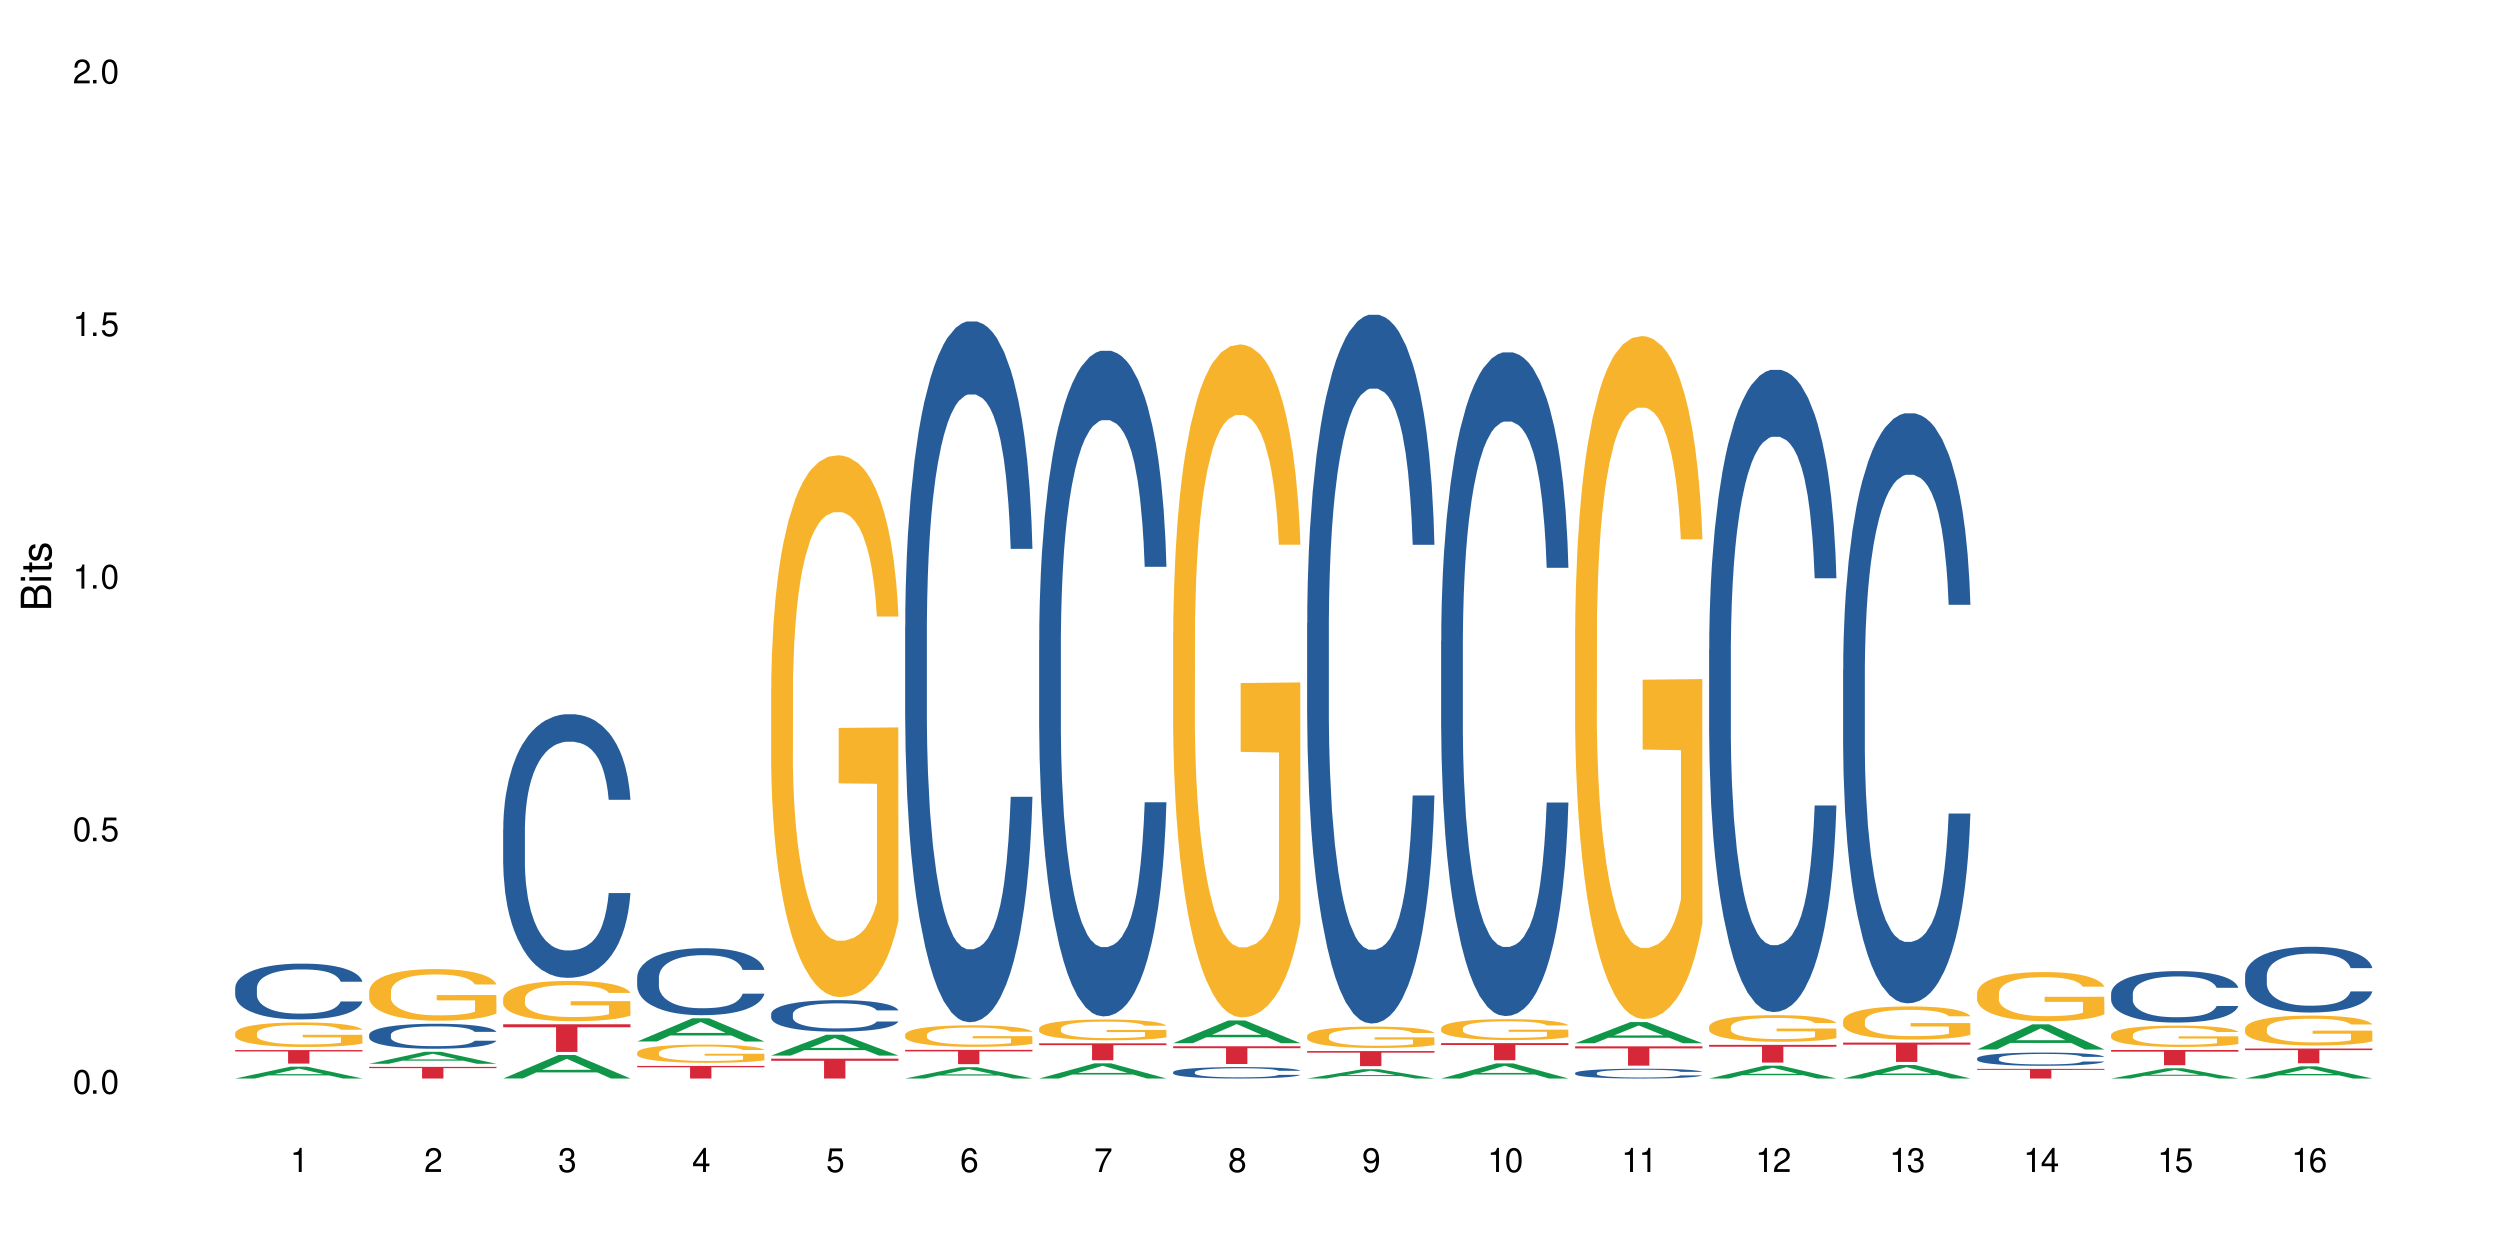 <?xml version="1.0" encoding="UTF-8"?>
<svg xmlns="http://www.w3.org/2000/svg" xmlns:xlink="http://www.w3.org/1999/xlink" width="720" height="360" viewBox="0 0 720 360">
<defs>
<g>
<g id="glyph-0-0">
</g>
<g id="glyph-0-1">
<path d="M 2.641 -6.938 C 2 -6.938 1.422 -6.656 1.078 -6.172 C 0.641 -5.562 0.406 -4.641 0.406 -3.359 C 0.406 -1.016 1.188 0.219 2.641 0.219 C 4.078 0.219 4.859 -1.016 4.859 -3.297 C 4.859 -4.641 4.656 -5.547 4.203 -6.172 C 3.844 -6.656 3.281 -6.938 2.641 -6.938 Z M 2.641 -6.188 C 3.547 -6.188 4 -5.25 4 -3.375 C 4 -1.406 3.562 -0.484 2.625 -0.484 C 1.734 -0.484 1.281 -1.438 1.281 -3.344 C 1.281 -5.25 1.734 -6.188 2.641 -6.188 Z M 2.641 -6.188 "/>
</g>
<g id="glyph-0-2">
<path d="M 1.828 -1 L 0.828 -1 L 0.828 0 L 1.828 0 Z M 1.828 -1 "/>
</g>
<g id="glyph-0-3">
<path d="M 4.562 -6.797 L 1.062 -6.797 L 0.547 -3.094 L 1.328 -3.094 C 1.719 -3.562 2.047 -3.734 2.578 -3.734 C 3.484 -3.734 4.062 -3.109 4.062 -2.094 C 4.062 -1.125 3.484 -0.531 2.578 -0.531 C 1.828 -0.531 1.375 -0.906 1.188 -1.672 L 0.328 -1.672 C 0.453 -1.109 0.547 -0.844 0.75 -0.594 C 1.125 -0.078 1.828 0.219 2.594 0.219 C 3.969 0.219 4.922 -0.781 4.922 -2.219 C 4.922 -3.562 4.031 -4.484 2.719 -4.484 C 2.25 -4.484 1.859 -4.359 1.469 -4.062 L 1.734 -5.969 L 4.562 -5.969 Z M 4.562 -6.797 "/>
</g>
<g id="glyph-0-4">
<path d="M 2.484 -4.938 L 2.484 0 L 3.328 0 L 3.328 -6.938 L 2.766 -6.938 C 2.469 -5.875 2.281 -5.734 0.984 -5.562 L 0.984 -4.938 Z M 2.484 -4.938 "/>
</g>
<g id="glyph-0-5">
<path d="M 4.859 -0.828 L 1.281 -0.828 C 1.359 -1.406 1.672 -1.781 2.5 -2.281 L 3.469 -2.828 C 4.406 -3.344 4.906 -4.062 4.906 -4.906 C 4.906 -5.484 4.672 -6.031 4.266 -6.406 C 3.859 -6.766 3.375 -6.938 2.719 -6.938 C 1.859 -6.938 1.219 -6.625 0.844 -6.031 C 0.609 -5.672 0.5 -5.234 0.484 -4.531 L 1.328 -4.531 C 1.359 -5.016 1.406 -5.281 1.531 -5.516 C 1.75 -5.938 2.188 -6.203 2.703 -6.203 C 3.469 -6.203 4.031 -5.641 4.031 -4.891 C 4.031 -4.344 3.719 -3.859 3.125 -3.516 L 2.234 -3 C 0.812 -2.172 0.406 -1.531 0.328 -0.016 L 4.859 -0.016 Z M 4.859 -0.828 "/>
</g>
<g id="glyph-0-6">
<path d="M 2.125 -3.188 L 2.578 -3.188 C 3.5 -3.188 3.984 -2.766 3.984 -1.922 C 3.984 -1.062 3.469 -0.531 2.594 -0.531 C 1.656 -0.531 1.203 -1 1.156 -2.016 L 0.312 -2.016 C 0.344 -1.453 0.438 -1.094 0.609 -0.781 C 0.953 -0.109 1.625 0.219 2.547 0.219 C 3.953 0.219 4.859 -0.625 4.859 -1.938 C 4.859 -2.828 4.516 -3.297 3.703 -3.594 C 4.344 -3.844 4.656 -4.328 4.656 -5.031 C 4.656 -6.219 3.875 -6.938 2.578 -6.938 C 1.203 -6.938 0.484 -6.172 0.453 -4.703 L 1.297 -4.703 C 1.312 -5.125 1.344 -5.359 1.453 -5.578 C 1.641 -5.969 2.062 -6.203 2.594 -6.203 C 3.344 -6.203 3.797 -5.75 3.797 -5 C 3.797 -4.516 3.609 -4.219 3.25 -4.047 C 3.016 -3.953 2.703 -3.922 2.125 -3.906 Z M 2.125 -3.188 "/>
</g>
<g id="glyph-0-7">
<path d="M 3.141 -1.672 L 3.141 0 L 3.984 0 L 3.984 -1.672 L 4.984 -1.672 L 4.984 -2.438 L 3.984 -2.438 L 3.984 -6.938 L 3.359 -6.938 L 0.266 -2.578 L 0.266 -1.672 Z M 3.141 -2.438 L 1 -2.438 L 3.141 -5.5 Z M 3.141 -2.438 "/>
</g>
<g id="glyph-0-8">
<path d="M 4.781 -5.125 C 4.609 -6.266 3.891 -6.938 2.844 -6.938 C 2.094 -6.938 1.422 -6.578 1.031 -5.953 C 0.594 -5.266 0.406 -4.422 0.406 -3.172 C 0.406 -2 0.578 -1.25 0.984 -0.641 C 1.359 -0.078 1.953 0.219 2.703 0.219 C 3.984 0.219 4.922 -0.75 4.922 -2.094 C 4.922 -3.375 4.062 -4.281 2.844 -4.281 C 2.172 -4.281 1.641 -4.031 1.281 -3.516 C 1.281 -5.234 1.828 -6.188 2.797 -6.188 C 3.391 -6.188 3.797 -5.797 3.938 -5.125 Z M 2.734 -3.531 C 3.547 -3.531 4.062 -2.953 4.062 -2.031 C 4.062 -1.156 3.484 -0.531 2.703 -0.531 C 1.922 -0.531 1.328 -1.188 1.328 -2.078 C 1.328 -2.938 1.906 -3.531 2.734 -3.531 Z M 2.734 -3.531 "/>
</g>
<g id="glyph-0-9">
<path d="M 4.984 -6.797 L 0.438 -6.797 L 0.438 -5.969 L 4.109 -5.969 C 2.5 -3.656 1.828 -2.234 1.328 0 L 2.219 0 C 2.594 -2.172 3.453 -4.047 4.984 -6.094 Z M 4.984 -6.797 "/>
</g>
<g id="glyph-0-10">
<path d="M 3.75 -3.656 C 4.469 -4.094 4.688 -4.438 4.688 -5.078 C 4.688 -6.172 3.844 -6.938 2.641 -6.938 C 1.438 -6.938 0.594 -6.172 0.594 -5.094 C 0.594 -4.438 0.812 -4.094 1.516 -3.656 C 0.734 -3.266 0.359 -2.703 0.359 -1.922 C 0.359 -0.656 1.281 0.219 2.641 0.219 C 3.984 0.219 4.922 -0.656 4.922 -1.922 C 4.922 -2.703 4.531 -3.266 3.75 -3.656 Z M 2.641 -6.188 C 3.359 -6.188 3.812 -5.75 3.812 -5.062 C 3.812 -4.406 3.344 -3.984 2.641 -3.984 C 1.922 -3.984 1.453 -4.406 1.453 -5.078 C 1.453 -5.75 1.922 -6.188 2.641 -6.188 Z M 2.641 -3.266 C 3.484 -3.266 4.062 -2.719 4.062 -1.906 C 4.062 -1.078 3.484 -0.531 2.625 -0.531 C 1.797 -0.531 1.219 -1.094 1.219 -1.906 C 1.219 -2.719 1.781 -3.266 2.641 -3.266 Z M 2.641 -3.266 "/>
</g>
<g id="glyph-0-11">
<path d="M 0.516 -1.578 C 0.672 -0.453 1.406 0.219 2.438 0.219 C 3.188 0.219 3.859 -0.141 4.266 -0.766 C 4.688 -1.453 4.891 -2.297 4.891 -3.547 C 4.891 -4.719 4.703 -5.453 4.312 -6.078 C 3.938 -6.641 3.344 -6.938 2.594 -6.938 C 1.297 -6.938 0.359 -5.969 0.359 -4.625 C 0.359 -3.344 1.234 -2.453 2.453 -2.453 C 3.094 -2.453 3.578 -2.672 4.016 -3.203 C 4 -1.484 3.469 -0.531 2.5 -0.531 C 1.906 -0.531 1.484 -0.906 1.359 -1.578 Z M 2.578 -6.203 C 3.375 -6.203 3.969 -5.531 3.969 -4.641 C 3.969 -3.797 3.391 -3.188 2.547 -3.188 C 1.734 -3.188 1.234 -3.766 1.234 -4.688 C 1.234 -5.562 1.797 -6.203 2.578 -6.203 Z M 2.578 -6.203 "/>
</g>
<g id="glyph-1-0">
</g>
<g id="glyph-1-1">
<path d="M 0 -0.953 L 0 -4.891 C 0 -5.719 -0.234 -6.344 -0.734 -6.797 C -1.188 -7.234 -1.812 -7.469 -2.5 -7.469 C -3.547 -7.469 -4.188 -7 -4.625 -5.875 C -4.984 -6.688 -5.625 -7.094 -6.531 -7.094 C -7.172 -7.094 -7.734 -6.859 -8.141 -6.391 C -8.562 -5.922 -8.75 -5.344 -8.75 -4.5 L -8.75 -0.953 Z M -4.984 -2.062 L -7.766 -2.062 L -7.766 -4.219 C -7.766 -4.844 -7.688 -5.203 -7.453 -5.5 C -7.219 -5.812 -6.859 -5.969 -6.375 -5.969 C -5.891 -5.969 -5.531 -5.812 -5.297 -5.5 C -5.062 -5.203 -4.984 -4.844 -4.984 -4.219 Z M -0.984 -2.062 L -4 -2.062 L -4 -4.781 C -4 -5.766 -3.438 -6.359 -2.484 -6.359 C -1.547 -6.359 -0.984 -5.766 -0.984 -4.781 Z M -0.984 -2.062 "/>
</g>
<g id="glyph-1-2">
<path d="M -6.281 -1.797 L -6.281 -0.797 L 0 -0.797 L 0 -1.797 Z M -8.75 -1.797 L -8.75 -0.797 L -7.484 -0.797 L -7.484 -1.797 Z M -8.75 -1.797 "/>
</g>
<g id="glyph-1-3">
<path d="M -6.281 -3.047 L -6.281 -2.016 L -8.016 -2.016 L -8.016 -1.016 L -6.281 -1.016 L -6.281 -0.172 L -5.469 -0.172 L -5.469 -1.016 L -0.719 -1.016 C -0.078 -1.016 0.281 -1.453 0.281 -2.234 C 0.281 -2.5 0.25 -2.719 0.188 -3.047 L -0.641 -3.047 C -0.609 -2.906 -0.594 -2.766 -0.594 -2.562 C -0.594 -2.141 -0.719 -2.016 -1.156 -2.016 L -5.469 -2.016 L -5.469 -3.047 Z M -6.281 -3.047 "/>
</g>
<g id="glyph-1-4">
<path d="M -4.531 -5.25 C -5.766 -5.25 -6.469 -4.422 -6.469 -2.969 C -6.469 -1.516 -5.719 -0.562 -4.547 -0.562 C -3.562 -0.562 -3.094 -1.062 -2.734 -2.562 L -2.516 -3.484 C -2.344 -4.188 -2.094 -4.469 -1.641 -4.469 C -1.047 -4.469 -0.641 -3.875 -0.641 -3 C -0.641 -2.453 -0.797 -2 -1.062 -1.75 C -1.25 -1.594 -1.422 -1.531 -1.875 -1.469 L -1.875 -0.406 C -0.422 -0.453 0.281 -1.266 0.281 -2.922 C 0.281 -4.5 -0.5 -5.516 -1.719 -5.516 C -2.656 -5.516 -3.172 -4.984 -3.469 -3.734 L -3.703 -2.766 C -3.891 -1.953 -4.156 -1.609 -4.594 -1.609 C -5.188 -1.609 -5.547 -2.125 -5.547 -2.938 C -5.547 -3.75 -5.203 -4.172 -4.531 -4.203 Z M -4.531 -5.25 "/>
</g>
</g>
</defs>
<rect x="-72" y="-36" width="864" height="432" fill="rgb(100%, 100%, 100%)" fill-opacity="1"/>
<path fill-rule="nonzero" fill="rgb(6.275%, 58.824%, 28.235%)" fill-opacity="1" d="M 67.73 310.609 L 67.77 310.605 L 83.633 307.207 L 88.449 307.207 L 104.391 310.613 L 98.789 310.613 L 94.797 309.723 L 77.289 309.723 L 73.371 310.609 L 67.73 310.609 L 78.973 309.355 L 93.191 309.352 L 86.102 307.762 L 86.023 307.758 L 85.945 307.77 L 78.934 309.352 L 78.973 309.355 Z M 67.73 310.609 "/>
<path fill-rule="nonzero" fill="rgb(14.51%, 36.078%, 60%)" fill-opacity="1" d="M 67.73 284.516 L 67.777 284.5 L 67.777 284.148 L 67.91 283.59 L 68.223 282.887 L 68.535 282.402 L 69.34 281.535 L 70.457 280.699 L 71.621 280.055 L 72.469 279.672 L 73.23 279.379 L 74.973 278.836 L 76.09 278.559 L 77.297 278.309 L 78.773 278.059 L 79.848 277.91 L 82.262 277.676 L 84.051 277.574 L 85.434 277.531 L 88.43 277.531 L 90.219 277.59 L 91.516 277.66 L 92.945 277.777 L 94.152 277.91 L 96.254 278.234 L 98.133 278.645 L 98.98 278.879 L 100.324 279.336 L 101.352 279.773 L 102.066 280.156 L 102.871 280.699 L 103.586 281.359 L 104.125 282.109 L 104.391 282.738 L 98.133 282.738 L 97.82 282.152 L 97.461 281.699 L 96.793 281.098 L 96.121 280.672 L 95.184 280.246 L 94.332 279.965 L 93.172 279.688 L 92.141 279.512 L 91.07 279.379 L 90.039 279.289 L 88.074 279.203 L 85.793 279.203 L 84.945 279.23 L 83.199 279.348 L 82.262 279.453 L 80.918 279.656 L 79.98 279.848 L 78.863 280.141 L 78.102 280.391 L 77.164 280.773 L 76.492 281.109 L 75.734 281.594 L 75.285 281.961 L 74.883 282.375 L 74.527 282.859 L 74.258 283.371 L 74.078 283.914 L 73.988 284.441 L 73.988 286.719 L 74.078 287.246 L 74.305 287.863 L 74.883 288.758 L 75.734 289.535 L 76.719 290.152 L 77.656 290.594 L 78.191 290.797 L 78.906 291.035 L 80.027 291.328 L 81.637 291.621 L 82.574 291.738 L 84.004 291.855 L 85.48 291.914 L 87.449 291.914 L 89.191 291.855 L 90.352 291.781 L 91.559 291.664 L 93.215 291.414 L 94.242 291.18 L 95.137 290.902 L 95.809 290.621 L 96.254 290.387 L 96.926 289.934 L 97.461 289.434 L 97.863 288.918 L 98.133 288.422 L 104.391 288.422 L 104.125 289.008 L 103.723 289.582 L 103.32 290.008 L 102.691 290.52 L 101.977 290.977 L 100.949 291.488 L 100.102 291.824 L 98.98 292.191 L 97.953 292.473 L 96.836 292.723 L 95.184 293.016 L 94.109 293.16 L 92.945 293.293 L 91.559 293.41 L 89.816 293.516 L 87.938 293.574 L 86.195 293.586 L 84.316 293.559 L 82.934 293.5 L 81.098 293.367 L 78.82 293.102 L 77.164 292.824 L 75.867 292.547 L 74.75 292.25 L 73.5 291.855 L 71.891 291.211 L 70.906 290.711 L 70.234 290.301 L 69.473 289.727 L 68.938 289.215 L 68.312 288.391 L 67.863 287.348 L 67.73 286.543 Z M 67.73 284.516 "/>
<path fill-rule="nonzero" fill="rgb(96.863%, 70.196%, 16.863%)" fill-opacity="1" d="M 67.73 297.492 L 67.777 297.484 L 67.777 297.355 L 67.953 297.066 L 68.402 296.668 L 68.984 296.34 L 69.609 296.082 L 70.012 295.945 L 70.684 295.754 L 71.262 295.609 L 72.738 295.32 L 74.617 295.051 L 75.645 294.934 L 76.809 294.824 L 78.461 294.703 L 79.223 294.656 L 81.547 294.555 L 84.184 294.488 L 87.09 294.473 L 88.43 294.477 L 90.266 294.504 L 92.77 294.574 L 94.199 294.637 L 95.316 294.703 L 96.477 294.785 L 97.91 294.914 L 99.25 295.07 L 100.324 295.227 L 101.395 295.418 L 102.289 295.625 L 103.051 295.848 L 103.723 296.121 L 104.125 296.344 L 104.391 296.57 L 98.176 296.57 L 97.82 296.344 L 97.418 296.172 L 96.746 295.961 L 96.074 295.805 L 95.406 295.684 L 94.152 295.516 L 93.082 295.41 L 91.738 295.32 L 90.441 295.262 L 88.969 295.227 L 88.074 295.211 L 85.703 295.211 L 83.559 295.258 L 82.305 295.309 L 81.41 295.359 L 80.16 295.457 L 79.398 295.535 L 78.953 295.586 L 77.613 295.785 L 76.719 295.965 L 76.227 296.086 L 75.602 296.281 L 75.152 296.457 L 74.66 296.711 L 74.391 296.906 L 74.035 297.344 L 73.988 298.504 L 74.125 298.75 L 74.391 299.012 L 74.75 299.246 L 75.285 299.488 L 75.824 299.676 L 76.762 299.926 L 77.566 300.094 L 78.191 300.203 L 79.398 300.379 L 79.891 300.438 L 81.055 300.551 L 82.262 300.645 L 83.738 300.719 L 84.855 300.758 L 86.641 300.789 L 88.922 300.789 L 91.605 300.754 L 93.305 300.699 L 94.465 300.648 L 95.227 300.605 L 96.164 300.531 L 96.836 300.469 L 97.461 300.398 L 98.223 300.289 L 98.223 298.75 L 87.18 298.742 L 87.18 298.02 L 104.348 298.016 L 104.391 300.531 L 103.453 300.707 L 102.289 300.875 L 101.172 301.004 L 100.012 301.113 L 98.355 301.234 L 97.016 301.312 L 94.957 301.402 L 93.082 301.461 L 91.113 301.5 L 89.371 301.52 L 87.312 301.523 L 85.48 301.512 L 83.512 301.473 L 81.949 301.422 L 80.516 301.359 L 79.086 301.273 L 77.297 301.137 L 76.137 301.027 L 74.93 300.895 L 73.723 300.734 L 72.648 300.559 L 71.934 300.422 L 71.219 300.27 L 70.457 300.074 L 69.742 299.855 L 69.207 299.656 L 68.715 299.43 L 68.355 299.219 L 68 298.93 L 67.82 298.695 L 67.73 298.496 Z M 67.73 297.492 "/>
<path fill-rule="nonzero" fill="rgb(83.922%, 15.686%, 22.353%)" fill-opacity="1" d="M 67.73 302.41 L 104.391 302.41 L 104.391 302.828 L 89.113 302.832 L 89.113 306.324 L 82.965 306.324 L 82.965 302.836 L 82.875 302.828 L 67.73 302.828 Z M 67.73 302.41 "/>
<path fill-rule="nonzero" fill="rgb(6.275%, 58.824%, 28.235%)" fill-opacity="1" d="M 106.32 306.371 L 106.359 306.367 L 122.223 302.926 L 127.039 302.926 L 142.98 306.375 L 137.383 306.375 L 133.387 305.473 L 115.879 305.473 L 111.961 306.371 L 106.32 306.371 L 117.562 305.102 L 131.781 305.098 L 124.691 303.488 L 124.613 303.488 L 124.535 303.496 L 117.523 305.098 L 117.562 305.102 Z M 106.32 306.371 "/>
<path fill-rule="nonzero" fill="rgb(14.51%, 36.078%, 60%)" fill-opacity="1" d="M 106.32 297.98 L 106.367 297.973 L 106.367 297.816 L 106.5 297.566 L 106.812 297.25 L 107.125 297.031 L 107.93 296.645 L 109.047 296.27 L 110.211 295.98 L 111.059 295.809 L 111.82 295.676 L 113.562 295.434 L 114.684 295.309 L 115.891 295.199 L 117.363 295.086 L 118.438 295.02 L 120.852 294.914 L 122.641 294.867 L 124.027 294.848 L 127.02 294.848 L 128.809 294.875 L 130.105 294.906 L 131.535 294.961 L 132.742 295.02 L 134.844 295.164 L 136.723 295.348 L 137.574 295.453 L 138.914 295.656 L 139.941 295.855 L 140.656 296.027 L 141.461 296.27 L 142.176 296.566 L 142.715 296.902 L 142.98 297.184 L 136.723 297.184 L 136.41 296.922 L 136.051 296.715 L 135.383 296.445 L 134.711 296.258 L 133.773 296.066 L 132.922 295.941 L 131.762 295.816 L 130.73 295.738 L 129.66 295.676 L 128.629 295.637 L 126.664 295.598 L 124.383 295.598 L 123.535 295.613 L 121.789 295.664 L 120.852 295.711 L 119.512 295.801 L 118.57 295.887 L 117.453 296.02 L 116.695 296.133 L 115.754 296.301 L 115.086 296.453 L 114.324 296.672 L 113.879 296.836 L 113.473 297.02 L 113.117 297.234 L 112.848 297.465 L 112.668 297.711 L 112.582 297.945 L 112.582 298.965 L 112.668 299.203 L 112.895 299.48 L 113.473 299.879 L 114.324 300.227 L 115.309 300.504 L 116.246 300.703 L 116.781 300.793 L 117.5 300.898 L 118.617 301.031 L 120.227 301.164 L 121.164 301.215 L 122.594 301.266 L 124.07 301.293 L 126.039 301.293 L 127.781 301.266 L 128.945 301.234 L 130.152 301.184 L 131.805 301.07 L 132.832 300.965 L 133.727 300.84 L 134.398 300.715 L 134.844 300.609 L 135.516 300.406 L 136.051 300.184 L 136.453 299.953 L 136.723 299.73 L 142.98 299.73 L 142.715 299.992 L 142.312 300.25 L 141.91 300.438 L 141.281 300.668 L 140.566 300.871 L 139.539 301.102 L 138.691 301.254 L 137.574 301.418 L 136.543 301.543 L 135.426 301.656 L 133.773 301.789 L 132.699 301.852 L 131.535 301.91 L 130.152 301.965 L 128.406 302.012 L 126.531 302.035 L 124.785 302.043 L 122.906 302.031 L 121.523 302.004 L 119.688 301.945 L 117.41 301.828 L 115.754 301.703 L 114.457 301.578 L 113.34 301.445 L 112.09 301.266 L 110.48 300.977 L 109.496 300.754 L 108.824 300.57 L 108.066 300.312 L 107.527 300.082 L 106.902 299.715 L 106.457 299.25 L 106.32 298.887 Z M 106.32 297.98 "/>
<path fill-rule="nonzero" fill="rgb(96.863%, 70.196%, 16.863%)" fill-opacity="1" d="M 106.32 285.461 L 106.367 285.449 L 106.367 285.176 L 106.543 284.562 L 106.992 283.723 L 107.574 283.027 L 108.199 282.484 L 108.602 282.199 L 109.273 281.793 L 109.852 281.492 L 111.328 280.883 L 113.207 280.312 L 114.234 280.066 L 115.398 279.836 L 117.051 279.578 L 117.812 279.484 L 120.137 279.266 L 122.773 279.129 L 125.68 279.09 L 127.02 279.102 L 128.855 279.156 L 131.359 279.309 L 132.789 279.441 L 133.906 279.578 L 135.07 279.754 L 136.5 280.027 L 137.84 280.352 L 138.914 280.68 L 139.988 281.086 L 140.879 281.52 L 141.641 281.996 L 142.312 282.566 L 142.715 283.043 L 142.98 283.52 L 136.77 283.52 L 136.41 283.043 L 136.008 282.676 L 135.336 282.227 L 134.668 281.902 L 133.996 281.645 L 132.742 281.289 L 131.672 281.074 L 130.328 280.883 L 129.031 280.762 L 127.559 280.68 L 126.664 280.652 L 124.293 280.652 L 122.148 280.746 L 120.895 280.855 L 120.004 280.965 L 118.75 281.168 L 117.988 281.332 L 117.543 281.441 L 116.203 281.859 L 115.309 282.242 L 114.816 282.5 L 114.191 282.906 L 113.742 283.273 L 113.25 283.816 L 112.984 284.227 L 112.625 285.148 L 112.582 287.594 L 112.715 288.109 L 112.984 288.668 L 113.34 289.156 L 113.879 289.672 L 114.414 290.066 L 115.352 290.598 L 116.156 290.949 L 116.781 291.18 L 117.988 291.547 L 118.48 291.668 L 119.645 291.914 L 120.852 292.105 L 122.328 292.266 L 123.445 292.348 L 125.234 292.418 L 127.512 292.418 L 130.195 292.336 L 131.895 292.227 L 133.059 292.117 L 133.816 292.023 L 134.754 291.875 L 135.426 291.738 L 136.051 291.59 L 136.812 291.355 L 136.812 288.109 L 125.77 288.098 L 125.77 286.574 L 142.938 286.562 L 142.98 291.875 L 142.043 292.238 L 140.879 292.594 L 139.762 292.863 L 138.602 293.098 L 136.945 293.355 L 135.605 293.516 L 133.547 293.707 L 131.672 293.828 L 129.703 293.91 L 127.961 293.953 L 125.902 293.965 L 124.07 293.938 L 122.102 293.855 L 120.539 293.75 L 119.109 293.613 L 117.676 293.438 L 115.891 293.148 L 114.727 292.918 L 113.52 292.633 L 112.312 292.293 L 111.238 291.926 L 110.523 291.641 L 109.809 291.316 L 109.047 290.91 L 108.332 290.445 L 107.797 290.027 L 107.305 289.551 L 106.945 289.102 L 106.59 288.492 L 106.41 288 L 106.32 287.582 Z M 106.32 285.461 "/>
<path fill-rule="nonzero" fill="rgb(83.922%, 15.686%, 22.353%)" fill-opacity="1" d="M 106.32 307.258 L 142.98 307.258 L 142.98 307.617 L 127.703 307.621 L 127.703 310.613 L 121.555 310.613 L 121.555 307.621 L 121.465 307.617 L 106.32 307.617 Z M 106.32 307.258 "/>
<path fill-rule="nonzero" fill="rgb(6.275%, 58.824%, 28.235%)" fill-opacity="1" d="M 144.91 310.605 L 144.949 310.602 L 160.812 303.848 L 165.633 303.848 L 181.574 310.613 L 175.973 310.613 L 171.977 308.848 L 154.469 308.848 L 150.551 310.605 L 144.91 310.605 L 156.152 308.117 L 170.371 308.109 L 163.281 304.953 L 163.203 304.949 L 163.125 304.969 L 156.113 308.109 L 156.152 308.117 Z M 144.91 310.605 "/>
<path fill-rule="nonzero" fill="rgb(14.51%, 36.078%, 60%)" fill-opacity="1" d="M 144.91 238.738 L 144.957 238.672 L 144.957 237.004 L 145.09 234.367 L 145.402 231.039 L 145.715 228.746 L 146.52 224.652 L 147.641 220.699 L 148.801 217.645 L 149.652 215.84 L 150.41 214.453 L 152.156 211.887 L 153.273 210.566 L 154.48 209.387 L 155.953 208.207 L 157.027 207.516 L 159.441 206.406 L 161.23 205.918 L 162.617 205.711 L 165.613 205.711 L 167.398 205.988 L 168.695 206.336 L 170.129 206.891 L 171.336 207.516 L 173.434 209.043 L 175.312 210.984 L 176.164 212.094 L 177.504 214.246 L 178.531 216.328 L 179.246 218.133 L 180.051 220.699 L 180.77 223.82 L 181.305 227.359 L 181.574 230.344 L 175.312 230.344 L 175 227.566 L 174.645 225.418 L 173.973 222.57 L 173.301 220.559 L 172.363 218.547 L 171.512 217.23 L 170.352 215.91 L 169.324 215.078 L 168.25 214.453 L 167.223 214.039 L 165.254 213.621 L 162.973 213.621 L 162.125 213.758 L 160.379 214.316 L 159.441 214.801 L 158.102 215.773 L 157.16 216.676 L 156.043 218.062 L 155.285 219.242 L 154.344 221.047 L 153.676 222.641 L 152.914 224.93 L 152.469 226.668 L 152.066 228.609 L 151.707 230.898 L 151.438 233.328 L 151.262 235.895 L 151.172 238.395 L 151.172 249.148 L 151.262 251.645 L 151.484 254.559 L 152.066 258.793 L 152.914 262.473 L 153.898 265.387 L 154.836 267.469 L 155.375 268.438 L 156.09 269.547 L 157.207 270.938 L 158.816 272.324 L 159.754 272.879 L 161.184 273.434 L 162.66 273.711 L 164.629 273.711 L 166.371 273.434 L 167.535 273.086 L 168.742 272.531 L 170.395 271.352 L 171.422 270.242 L 172.316 268.926 L 172.988 267.605 L 173.434 266.496 L 174.105 264.344 L 174.645 261.984 L 175.047 259.555 L 175.312 257.195 L 181.574 257.195 L 181.305 259.973 L 180.902 262.68 L 180.5 264.691 L 179.875 267.121 L 179.156 269.27 L 178.129 271.699 L 177.281 273.297 L 176.164 275.031 L 175.133 276.348 L 174.016 277.527 L 172.363 278.918 L 171.289 279.609 L 170.129 280.234 L 168.742 280.789 L 166.996 281.273 L 165.121 281.555 L 163.375 281.621 L 161.5 281.484 L 160.113 281.207 L 158.281 280.582 L 156 279.332 L 154.344 278.016 L 153.047 276.695 L 151.93 275.309 L 150.68 273.434 L 149.07 270.383 L 148.086 268.023 L 147.414 266.078 L 146.656 263.371 L 146.117 260.945 L 145.492 257.059 L 145.047 252.133 L 144.91 248.316 Z M 144.91 238.738 "/>
<path fill-rule="nonzero" fill="rgb(96.863%, 70.196%, 16.863%)" fill-opacity="1" d="M 144.91 287.477 L 144.957 287.465 L 144.957 287.254 L 145.137 286.777 L 145.582 286.117 L 146.164 285.578 L 146.789 285.156 L 147.191 284.934 L 147.863 284.613 L 148.445 284.383 L 149.918 283.902 L 151.797 283.461 L 152.824 283.27 L 153.988 283.09 L 155.641 282.887 L 156.402 282.812 L 158.727 282.645 L 161.363 282.539 L 164.27 282.504 L 165.613 282.516 L 167.445 282.559 L 169.949 282.676 L 171.379 282.781 L 172.496 282.887 L 173.66 283.023 L 175.09 283.238 L 176.43 283.492 L 177.504 283.746 L 178.578 284.062 L 179.473 284.402 L 180.23 284.773 L 180.902 285.219 L 181.305 285.59 L 181.574 285.961 L 175.359 285.961 L 175 285.59 L 174.598 285.305 L 173.926 284.953 L 173.258 284.699 L 172.586 284.496 L 171.336 284.223 L 170.262 284.051 L 168.922 283.902 L 167.625 283.809 L 166.148 283.746 L 165.254 283.723 L 162.883 283.723 L 160.738 283.797 L 159.488 283.883 L 158.594 283.969 L 157.34 284.125 L 156.582 284.254 L 156.133 284.34 L 154.793 284.668 L 153.898 284.965 L 153.406 285.164 L 152.781 285.484 L 152.332 285.77 L 151.84 286.191 L 151.574 286.512 L 151.215 287.23 L 151.172 289.137 L 151.305 289.543 L 151.574 289.977 L 151.93 290.355 L 152.469 290.758 L 153.004 291.066 L 153.941 291.48 L 154.746 291.754 L 155.375 291.938 L 156.582 292.223 L 157.07 292.316 L 158.234 292.508 L 159.441 292.656 L 160.918 292.785 L 162.035 292.848 L 163.824 292.898 L 166.102 292.898 L 168.785 292.836 L 170.484 292.75 L 171.648 292.668 L 172.406 292.594 L 173.348 292.477 L 174.016 292.371 L 174.645 292.254 L 175.402 292.074 L 175.402 289.543 L 164.359 289.531 L 164.359 288.344 L 181.527 288.332 L 181.574 292.477 L 180.633 292.762 L 179.473 293.039 L 178.352 293.25 L 177.191 293.43 L 175.535 293.633 L 174.195 293.758 L 172.141 293.906 L 170.262 294 L 168.293 294.066 L 166.551 294.098 L 164.492 294.109 L 162.66 294.086 L 160.695 294.023 L 159.129 293.938 L 157.699 293.832 L 156.266 293.695 L 154.48 293.473 L 153.316 293.293 L 152.109 293.07 L 150.902 292.805 L 149.828 292.52 L 149.113 292.297 L 148.398 292.043 L 147.641 291.723 L 146.922 291.363 L 146.387 291.035 L 145.895 290.664 L 145.539 290.316 L 145.18 289.836 L 145 289.457 L 144.91 289.129 Z M 144.91 287.477 "/>
<path fill-rule="nonzero" fill="rgb(83.922%, 15.686%, 22.353%)" fill-opacity="1" d="M 144.91 294.992 L 181.574 294.992 L 181.574 295.844 L 166.293 295.852 L 166.293 302.965 L 160.145 302.965 L 160.145 295.859 L 160.059 295.844 L 144.91 295.844 Z M 144.91 294.992 "/>
<path fill-rule="nonzero" fill="rgb(6.275%, 58.824%, 28.235%)" fill-opacity="1" d="M 183.5 299.949 L 183.543 299.945 L 199.402 293.258 L 204.223 293.258 L 220.164 299.957 L 214.562 299.957 L 210.566 298.207 L 193.059 298.207 L 189.141 299.949 L 183.5 299.949 L 194.742 297.484 L 208.961 297.48 L 201.871 294.352 L 201.793 294.348 L 201.715 294.367 L 194.703 297.48 L 194.742 297.484 Z M 183.5 299.949 "/>
<path fill-rule="nonzero" fill="rgb(14.51%, 36.078%, 60%)" fill-opacity="1" d="M 183.5 281.48 L 183.547 281.461 L 183.547 281.039 L 183.68 280.371 L 183.992 279.523 L 184.309 278.941 L 185.113 277.902 L 186.23 276.895 L 187.391 276.121 L 188.242 275.664 L 189 275.309 L 190.746 274.656 L 191.863 274.324 L 193.07 274.023 L 194.543 273.723 L 195.617 273.547 L 198.031 273.266 L 199.82 273.141 L 201.207 273.09 L 204.203 273.09 L 205.988 273.16 L 207.285 273.246 L 208.719 273.387 L 209.926 273.547 L 212.027 273.934 L 213.902 274.43 L 214.754 274.711 L 216.094 275.258 L 217.121 275.785 L 217.84 276.242 L 218.645 276.895 L 219.359 277.691 L 219.895 278.59 L 220.164 279.348 L 213.902 279.348 L 213.59 278.641 L 213.234 278.094 L 212.562 277.371 L 211.891 276.859 L 210.953 276.352 L 210.102 276.016 L 208.941 275.68 L 207.914 275.469 L 206.84 275.309 L 205.812 275.203 L 203.844 275.098 L 201.562 275.098 L 200.715 275.133 L 198.973 275.273 L 198.031 275.398 L 196.691 275.645 L 195.754 275.875 L 194.633 276.227 L 193.875 276.527 L 192.934 276.984 L 192.266 277.391 L 191.504 277.973 L 191.059 278.414 L 190.656 278.906 L 190.297 279.488 L 190.031 280.105 L 189.852 280.758 L 189.762 281.391 L 189.762 284.125 L 189.852 284.758 L 190.074 285.5 L 190.656 286.574 L 191.504 287.508 L 192.488 288.25 L 193.426 288.777 L 193.965 289.027 L 194.68 289.309 L 195.797 289.66 L 197.406 290.012 L 198.344 290.152 L 199.777 290.293 L 201.25 290.367 L 203.219 290.367 L 204.961 290.293 L 206.125 290.207 L 207.332 290.066 L 208.984 289.766 L 210.016 289.484 L 210.906 289.148 L 211.578 288.812 L 212.027 288.531 L 212.695 287.984 L 213.234 287.387 L 213.637 286.77 L 213.902 286.168 L 220.164 286.168 L 219.895 286.875 L 219.492 287.562 L 219.09 288.074 L 218.465 288.691 L 217.75 289.238 L 216.719 289.855 L 215.871 290.258 L 214.754 290.699 L 213.727 291.035 L 212.605 291.336 L 210.953 291.688 L 209.879 291.863 L 208.719 292.023 L 207.332 292.164 L 205.586 292.285 L 203.711 292.355 L 201.965 292.375 L 200.09 292.34 L 198.703 292.27 L 196.871 292.109 L 194.59 291.793 L 192.934 291.457 L 191.641 291.125 L 190.52 290.77 L 189.27 290.293 L 187.66 289.52 L 186.676 288.918 L 186.004 288.426 L 185.246 287.738 L 184.711 287.121 L 184.082 286.133 L 183.637 284.883 L 183.5 283.914 Z M 183.5 281.48 "/>
<path fill-rule="nonzero" fill="rgb(96.863%, 70.196%, 16.863%)" fill-opacity="1" d="M 183.5 303.094 L 183.547 303.086 L 183.547 302.992 L 183.727 302.777 L 184.172 302.477 L 184.754 302.234 L 185.379 302.039 L 185.781 301.941 L 186.453 301.797 L 187.035 301.691 L 188.508 301.473 L 190.387 301.273 L 191.414 301.188 L 192.578 301.105 L 194.23 301.012 L 194.992 300.98 L 197.316 300.902 L 199.953 300.855 L 202.859 300.84 L 204.203 300.844 L 206.035 300.863 L 208.539 300.918 L 209.969 300.965 L 211.086 301.012 L 212.25 301.074 L 213.68 301.172 L 215.02 301.285 L 216.094 301.402 L 217.168 301.547 L 218.062 301.699 L 218.82 301.867 L 219.492 302.07 L 219.895 302.238 L 220.164 302.406 L 213.949 302.406 L 213.59 302.238 L 213.188 302.109 L 212.52 301.949 L 211.848 301.836 L 211.176 301.742 L 209.926 301.617 L 208.852 301.543 L 207.512 301.473 L 206.215 301.43 L 204.738 301.402 L 203.844 301.395 L 201.477 301.395 L 199.328 301.426 L 198.078 301.465 L 197.184 301.504 L 195.93 301.574 L 195.172 301.633 L 194.723 301.672 L 193.383 301.82 L 192.488 301.953 L 191.996 302.047 L 191.371 302.191 L 190.922 302.32 L 190.434 302.512 L 190.164 302.656 L 189.805 302.98 L 189.762 303.848 L 189.895 304.027 L 190.164 304.227 L 190.52 304.398 L 191.059 304.582 L 191.594 304.719 L 192.531 304.906 L 193.336 305.031 L 193.965 305.113 L 195.172 305.242 L 195.664 305.285 L 196.824 305.375 L 198.031 305.441 L 199.508 305.5 L 200.625 305.527 L 202.414 305.551 L 204.695 305.551 L 207.375 305.523 L 209.074 305.484 L 210.238 305.445 L 210.996 305.41 L 211.938 305.359 L 212.605 305.312 L 213.234 305.258 L 213.992 305.176 L 213.992 304.027 L 202.949 304.023 L 202.949 303.484 L 220.117 303.48 L 220.164 305.359 L 219.223 305.488 L 218.062 305.613 L 216.945 305.711 L 215.781 305.793 L 214.129 305.883 L 212.785 305.941 L 210.73 306.008 L 208.852 306.051 L 206.883 306.078 L 205.141 306.094 L 203.086 306.098 L 201.25 306.09 L 199.285 306.059 L 197.719 306.023 L 196.289 305.973 L 194.859 305.91 L 193.07 305.809 L 191.906 305.73 L 190.699 305.629 L 189.492 305.508 L 188.418 305.379 L 187.703 305.277 L 186.988 305.16 L 186.23 305.02 L 185.516 304.855 L 184.977 304.707 L 184.484 304.539 L 184.129 304.379 L 183.77 304.164 L 183.59 303.992 L 183.5 303.84 Z M 183.5 303.094 "/>
<path fill-rule="nonzero" fill="rgb(83.922%, 15.686%, 22.353%)" fill-opacity="1" d="M 183.5 306.98 L 220.164 306.98 L 220.164 307.371 L 204.883 307.375 L 204.883 310.613 L 198.738 310.613 L 198.738 307.379 L 198.648 307.371 L 183.5 307.371 Z M 183.5 306.98 "/>
<path fill-rule="nonzero" fill="rgb(6.275%, 58.824%, 28.235%)" fill-opacity="1" d="M 222.094 304.004 L 222.133 304 L 237.996 298 L 242.812 298 L 258.754 304.012 L 253.152 304.012 L 249.156 302.441 L 231.648 302.441 L 227.73 304.004 L 222.094 304.004 L 233.332 301.793 L 247.551 301.789 L 240.461 298.984 L 240.383 298.977 L 240.305 298.996 L 233.293 301.789 L 233.332 301.793 Z M 222.094 304.004 "/>
<path fill-rule="nonzero" fill="rgb(14.51%, 36.078%, 60%)" fill-opacity="1" d="M 222.094 291.992 L 222.137 291.984 L 222.137 291.785 L 222.27 291.469 L 222.586 291.07 L 222.898 290.797 L 223.703 290.309 L 224.82 289.836 L 225.98 289.473 L 226.832 289.254 L 227.59 289.09 L 229.336 288.781 L 230.453 288.625 L 231.66 288.484 L 233.137 288.344 L 234.207 288.262 L 236.621 288.129 L 238.41 288.07 L 239.797 288.043 L 242.793 288.043 L 244.582 288.078 L 245.879 288.117 L 247.309 288.184 L 248.516 288.262 L 250.617 288.441 L 252.492 288.676 L 253.344 288.809 L 254.684 289.066 L 255.715 289.312 L 256.43 289.527 L 257.234 289.836 L 257.949 290.211 L 258.484 290.633 L 258.754 290.988 L 252.492 290.988 L 252.18 290.656 L 251.824 290.398 L 251.152 290.059 L 250.48 289.82 L 249.543 289.578 L 248.695 289.422 L 247.531 289.262 L 246.504 289.164 L 245.43 289.09 L 244.402 289.039 L 242.434 288.988 L 240.156 288.988 L 239.305 289.008 L 237.562 289.074 L 236.621 289.133 L 235.281 289.246 L 234.344 289.355 L 233.227 289.52 L 232.465 289.66 L 231.527 289.879 L 230.855 290.066 L 230.094 290.34 L 229.648 290.551 L 229.246 290.781 L 228.887 291.055 L 228.621 291.344 L 228.441 291.652 L 228.352 291.949 L 228.352 293.234 L 228.441 293.535 L 228.664 293.883 L 229.246 294.391 L 230.094 294.828 L 231.078 295.176 L 232.016 295.426 L 232.555 295.543 L 233.27 295.676 L 234.387 295.84 L 235.996 296.008 L 236.934 296.074 L 238.367 296.141 L 239.84 296.172 L 241.809 296.172 L 243.551 296.141 L 244.715 296.098 L 245.922 296.031 L 247.574 295.891 L 248.605 295.758 L 249.5 295.602 L 250.168 295.441 L 250.617 295.309 L 251.285 295.051 L 251.824 294.77 L 252.227 294.48 L 252.492 294.199 L 258.754 294.199 L 258.484 294.531 L 258.082 294.855 L 257.68 295.094 L 257.055 295.383 L 256.34 295.641 L 255.309 295.934 L 254.461 296.121 L 253.344 296.328 L 252.316 296.488 L 251.199 296.629 L 249.543 296.793 L 248.469 296.879 L 247.309 296.953 L 245.922 297.02 L 244.18 297.078 L 242.301 297.109 L 240.559 297.117 L 238.68 297.102 L 237.293 297.066 L 235.461 296.992 L 233.18 296.844 L 231.527 296.688 L 230.23 296.527 L 229.113 296.363 L 227.859 296.141 L 226.25 295.773 L 225.266 295.492 L 224.598 295.262 L 223.836 294.938 L 223.301 294.645 L 222.672 294.184 L 222.227 293.594 L 222.094 293.137 Z M 222.094 291.992 "/>
<path fill-rule="nonzero" fill="rgb(96.863%, 70.196%, 16.863%)" fill-opacity="1" d="M 222.094 197.949 L 222.137 197.809 L 222.137 194.957 L 222.316 188.543 L 222.762 179.711 L 223.344 172.441 L 223.969 166.742 L 224.371 163.75 L 225.043 159.473 L 225.625 156.336 L 227.098 149.926 L 228.977 143.938 L 230.004 141.375 L 231.168 138.953 L 232.82 136.242 L 233.582 135.246 L 235.906 132.965 L 238.543 131.539 L 241.449 131.113 L 242.793 131.258 L 244.625 131.824 L 247.129 133.395 L 248.559 134.82 L 249.676 136.242 L 250.84 138.098 L 252.27 140.945 L 253.613 144.367 L 254.684 147.785 L 255.758 152.062 L 256.652 156.621 L 257.41 161.609 L 258.082 167.598 L 258.484 172.582 L 258.754 177.57 L 252.539 177.57 L 252.18 172.582 L 251.777 168.734 L 251.109 164.031 L 250.438 160.613 L 249.766 157.906 L 248.516 154.199 L 247.441 151.918 L 246.102 149.926 L 244.805 148.641 L 243.328 147.785 L 242.434 147.504 L 240.066 147.504 L 237.918 148.5 L 236.668 149.641 L 235.773 150.781 L 234.52 152.918 L 233.762 154.629 L 233.312 155.766 L 231.973 160.184 L 231.078 164.176 L 230.586 166.883 L 229.961 171.16 L 229.516 175.008 L 229.023 180.707 L 228.754 184.98 L 228.395 194.672 L 228.352 220.324 L 228.484 225.738 L 228.754 231.582 L 229.113 236.711 L 229.648 242.129 L 230.184 246.262 L 231.125 251.82 L 231.93 255.523 L 232.555 257.945 L 233.762 261.793 L 234.254 263.078 L 235.414 265.641 L 236.621 267.637 L 238.098 269.348 L 239.215 270.203 L 241.004 270.914 L 243.285 270.914 L 245.965 270.059 L 247.664 268.918 L 248.828 267.781 L 249.586 266.781 L 250.527 265.215 L 251.199 263.789 L 251.824 262.223 L 252.582 259.801 L 252.582 225.738 L 241.539 225.598 L 241.539 209.637 L 258.707 209.492 L 258.754 265.215 L 257.812 269.062 L 256.652 272.77 L 255.535 275.617 L 254.371 278.039 L 252.719 280.75 L 251.375 282.457 L 249.32 284.453 L 247.441 285.734 L 245.477 286.59 L 243.73 287.02 L 241.676 287.16 L 239.84 286.875 L 237.875 286.02 L 236.309 284.883 L 234.879 283.457 L 233.449 281.602 L 231.66 278.609 L 230.496 276.188 L 229.289 273.195 L 228.082 269.633 L 227.012 265.785 L 226.293 262.793 L 225.578 259.371 L 224.82 255.098 L 224.105 250.25 L 223.566 245.832 L 223.074 240.844 L 222.719 236.145 L 222.359 229.73 L 222.184 224.598 L 222.094 220.184 Z M 222.094 197.949 "/>
<path fill-rule="nonzero" fill="rgb(83.922%, 15.686%, 22.353%)" fill-opacity="1" d="M 222.094 304.895 L 258.754 304.895 L 258.754 305.508 L 243.473 305.512 L 243.473 310.613 L 237.328 310.613 L 237.328 305.516 L 237.238 305.508 L 222.094 305.508 Z M 222.094 304.895 "/>
<path fill-rule="nonzero" fill="rgb(6.275%, 58.824%, 28.235%)" fill-opacity="1" d="M 260.684 310.609 L 260.723 310.605 L 276.586 307.355 L 281.402 307.355 L 297.344 310.613 L 291.742 310.613 L 287.746 309.762 L 270.238 309.762 L 266.324 310.609 L 260.684 310.609 L 271.922 309.41 L 286.141 309.406 L 279.051 307.887 L 278.973 307.883 L 278.895 307.895 L 271.883 309.406 L 271.922 309.41 Z M 260.684 310.609 "/>
<path fill-rule="nonzero" fill="rgb(14.51%, 36.078%, 60%)" fill-opacity="1" d="M 260.684 180.398 L 260.727 180.215 L 260.727 175.789 L 260.863 168.777 L 261.176 159.922 L 261.488 153.832 L 262.293 142.949 L 263.41 132.434 L 264.57 124.316 L 265.422 119.52 L 266.184 115.828 L 267.926 109.004 L 269.043 105.5 L 270.25 102.363 L 271.727 99.227 L 272.797 97.383 L 275.211 94.43 L 277 93.137 L 278.387 92.586 L 281.383 92.586 L 283.172 93.324 L 284.469 94.246 L 285.898 95.723 L 287.105 97.383 L 289.207 101.441 L 291.086 106.605 L 291.934 109.559 L 293.273 115.277 L 294.305 120.812 L 295.02 125.609 L 295.824 132.434 L 296.539 140.734 L 297.074 150.145 L 297.344 158.078 L 291.086 158.078 L 290.77 150.699 L 290.414 144.977 L 289.742 137.414 L 289.074 132.066 L 288.133 126.715 L 287.285 123.211 L 286.121 119.703 L 285.094 117.488 L 284.02 115.828 L 282.992 114.723 L 281.023 113.617 L 278.746 113.617 L 277.895 113.984 L 276.152 115.461 L 275.211 116.754 L 273.871 119.336 L 272.934 121.734 L 271.816 125.422 L 271.055 128.559 L 270.117 133.355 L 269.445 137.598 L 268.684 143.688 L 268.238 148.301 L 267.836 153.465 L 267.477 159.555 L 267.211 166.012 L 267.031 172.836 L 266.941 179.477 L 266.941 208.074 L 267.031 214.715 L 267.254 222.461 L 267.836 233.715 L 268.684 243.492 L 269.668 251.242 L 270.609 256.777 L 271.145 259.359 L 271.859 262.312 L 272.977 266 L 274.586 269.691 L 275.527 271.168 L 276.957 272.641 L 278.434 273.379 L 280.398 273.379 L 282.141 272.641 L 283.305 271.719 L 284.512 270.242 L 286.168 267.109 L 287.195 264.156 L 288.09 260.652 L 288.758 257.145 L 289.207 254.195 L 289.879 248.477 L 290.414 242.203 L 290.816 235.746 L 291.086 229.473 L 297.344 229.473 L 297.074 236.852 L 296.672 244.047 L 296.27 249.398 L 295.645 255.855 L 294.93 261.574 L 293.902 268.031 L 293.051 272.273 L 291.934 276.887 L 290.906 280.391 L 289.789 283.527 L 288.133 287.215 L 287.059 289.062 L 285.898 290.723 L 284.512 292.199 L 282.77 293.488 L 280.891 294.227 L 279.148 294.41 L 277.27 294.043 L 275.883 293.305 L 274.051 291.645 L 271.77 288.324 L 270.117 284.82 L 268.82 281.312 L 267.703 277.625 L 266.449 272.641 L 264.84 264.523 L 263.855 258.254 L 263.188 253.086 L 262.426 245.891 L 261.891 239.434 L 261.266 229.105 L 260.816 216.004 L 260.684 205.859 Z M 260.684 180.398 "/>
<path fill-rule="nonzero" fill="rgb(96.863%, 70.196%, 16.863%)" fill-opacity="1" d="M 260.684 297.945 L 260.727 297.941 L 260.727 297.828 L 260.906 297.574 L 261.352 297.223 L 261.934 296.934 L 262.559 296.707 L 262.961 296.59 L 263.633 296.418 L 264.215 296.297 L 265.691 296.039 L 267.566 295.805 L 268.598 295.703 L 269.758 295.605 L 271.414 295.5 L 272.172 295.457 L 274.496 295.367 L 277.137 295.312 L 280.043 295.297 L 281.383 295.301 L 283.215 295.324 L 285.719 295.387 L 287.148 295.441 L 288.27 295.5 L 289.43 295.57 L 290.859 295.684 L 292.203 295.82 L 293.273 295.957 L 294.348 296.125 L 295.242 296.305 L 296.004 296.504 L 296.672 296.742 L 297.074 296.941 L 297.344 297.137 L 291.129 297.137 L 290.77 296.941 L 290.367 296.785 L 289.699 296.602 L 289.027 296.465 L 288.355 296.355 L 287.105 296.211 L 286.031 296.121 L 284.691 296.039 L 283.395 295.988 L 281.918 295.957 L 281.023 295.945 L 278.656 295.945 L 276.508 295.984 L 275.258 296.031 L 274.363 296.074 L 273.113 296.16 L 272.352 296.227 L 271.906 296.273 L 270.562 296.449 L 269.668 296.605 L 269.176 296.715 L 268.551 296.883 L 268.105 297.035 L 267.613 297.262 L 267.344 297.43 L 266.988 297.816 L 266.941 298.832 L 267.074 299.047 L 267.344 299.277 L 267.703 299.48 L 268.238 299.695 L 268.773 299.859 L 269.715 300.082 L 270.52 300.227 L 271.145 300.324 L 272.352 300.477 L 272.844 300.527 L 274.004 300.629 L 275.211 300.707 L 276.688 300.777 L 277.805 300.809 L 279.594 300.84 L 281.875 300.84 L 284.559 300.805 L 286.254 300.758 L 287.418 300.715 L 288.18 300.676 L 289.117 300.613 L 289.789 300.555 L 290.414 300.492 L 291.172 300.398 L 291.172 299.047 L 280.129 299.043 L 280.129 298.41 L 297.297 298.402 L 297.344 300.613 L 296.406 300.766 L 295.242 300.91 L 294.125 301.023 L 292.961 301.121 L 291.309 301.23 L 289.965 301.297 L 287.91 301.375 L 286.031 301.426 L 284.066 301.461 L 282.32 301.477 L 280.266 301.484 L 278.434 301.473 L 276.465 301.438 L 274.898 301.391 L 273.469 301.336 L 272.039 301.262 L 270.25 301.145 L 269.086 301.047 L 267.879 300.93 L 266.672 300.789 L 265.602 300.637 L 264.887 300.516 L 264.168 300.383 L 263.41 300.211 L 262.695 300.02 L 262.156 299.844 L 261.668 299.645 L 261.309 299.461 L 260.949 299.207 L 260.773 299.004 L 260.684 298.828 Z M 260.684 297.945 "/>
<path fill-rule="nonzero" fill="rgb(83.922%, 15.686%, 22.353%)" fill-opacity="1" d="M 260.684 302.367 L 297.344 302.367 L 297.344 302.805 L 282.062 302.809 L 282.062 306.473 L 275.918 306.473 L 275.918 302.812 L 275.828 302.805 L 260.684 302.805 Z M 260.684 302.367 "/>
<path fill-rule="nonzero" fill="rgb(6.275%, 58.824%, 28.235%)" fill-opacity="1" d="M 299.273 310.609 L 299.312 310.605 L 315.176 306.246 L 319.992 306.246 L 335.934 310.613 L 330.332 310.613 L 326.336 309.473 L 308.828 309.473 L 304.914 310.609 L 299.273 310.609 L 310.516 309.004 L 324.73 308.996 L 317.641 306.961 L 317.562 306.957 L 317.484 306.969 L 310.477 308.996 L 310.516 309.004 Z M 299.273 310.609 "/>
<path fill-rule="nonzero" fill="rgb(14.51%, 36.078%, 60%)" fill-opacity="1" d="M 299.273 184.441 L 299.316 184.266 L 299.316 180.059 L 299.453 173.402 L 299.766 164.988 L 300.078 159.207 L 300.883 148.871 L 302 138.883 L 303.164 131.172 L 304.012 126.617 L 304.773 123.109 L 306.516 116.629 L 307.633 113.297 L 308.84 110.32 L 310.316 107.34 L 311.391 105.59 L 313.805 102.785 L 315.59 101.559 L 316.977 101.031 L 319.973 101.031 L 321.762 101.734 L 323.059 102.609 L 324.488 104.012 L 325.695 105.59 L 327.797 109.445 L 329.676 114.352 L 330.523 117.152 L 331.867 122.586 L 332.895 127.844 L 333.609 132.398 L 334.414 138.883 L 335.129 146.766 L 335.664 155.703 L 335.934 163.238 L 329.676 163.238 L 329.363 156.23 L 329.004 150.797 L 328.332 143.613 L 327.664 138.531 L 326.723 133.449 L 325.875 130.121 L 324.711 126.789 L 323.684 124.688 L 322.609 123.109 L 321.582 122.059 L 319.613 121.008 L 317.336 121.008 L 316.484 121.359 L 314.742 122.762 L 313.805 123.988 L 312.461 126.441 L 311.523 128.719 L 310.406 132.223 L 309.645 135.203 L 308.707 139.758 L 308.035 143.789 L 307.277 149.57 L 306.828 153.949 L 306.426 158.855 L 306.07 164.641 L 305.801 170.773 L 305.621 177.254 L 305.531 183.562 L 305.531 210.723 L 305.621 217.031 L 305.844 224.391 L 306.426 235.082 L 307.277 244.367 L 308.258 251.727 L 309.199 256.984 L 309.734 259.438 L 310.449 262.238 L 311.566 265.746 L 313.176 269.25 L 314.117 270.652 L 315.547 272.051 L 317.023 272.754 L 318.988 272.754 L 320.734 272.051 L 321.895 271.176 L 323.102 269.773 L 324.758 266.797 L 325.785 263.992 L 326.68 260.664 L 327.352 257.332 L 327.797 254.531 L 328.469 249.098 L 329.004 243.141 L 329.406 237.008 L 329.676 231.051 L 335.934 231.051 L 335.664 238.059 L 335.262 244.895 L 334.859 249.973 L 334.234 256.105 L 333.52 261.539 L 332.492 267.672 L 331.641 271.703 L 330.523 276.082 L 329.496 279.414 L 328.379 282.391 L 326.723 285.895 L 325.652 287.648 L 324.488 289.227 L 323.102 290.625 L 321.359 291.852 L 319.48 292.555 L 317.738 292.73 L 315.859 292.379 L 314.473 291.68 L 312.641 290.102 L 310.359 286.945 L 308.707 283.617 L 307.41 280.289 L 306.293 276.785 L 305.039 272.051 L 303.43 264.344 L 302.445 258.387 L 301.777 253.48 L 301.016 246.645 L 300.48 240.512 L 299.855 230.699 L 299.406 218.258 L 299.273 208.621 Z M 299.273 184.441 "/>
<path fill-rule="nonzero" fill="rgb(96.863%, 70.196%, 16.863%)" fill-opacity="1" d="M 299.273 296.176 L 299.316 296.168 L 299.316 296.059 L 299.496 295.816 L 299.945 295.477 L 300.523 295.195 L 301.152 294.98 L 301.555 294.863 L 302.223 294.699 L 302.805 294.578 L 304.281 294.332 L 306.156 294.105 L 307.188 294.008 L 308.348 293.914 L 310.004 293.809 L 310.762 293.77 L 313.086 293.684 L 315.727 293.629 L 318.633 293.613 L 319.973 293.617 L 321.805 293.641 L 324.309 293.699 L 325.738 293.754 L 326.859 293.809 L 328.02 293.879 L 329.449 293.988 L 330.793 294.121 L 331.867 294.25 L 332.938 294.414 L 333.832 294.59 L 334.594 294.781 L 335.262 295.012 L 335.664 295.203 L 335.934 295.395 L 329.719 295.395 L 329.363 295.203 L 328.961 295.055 L 328.289 294.875 L 327.617 294.742 L 326.949 294.641 L 325.695 294.496 L 324.621 294.41 L 323.281 294.332 L 321.984 294.285 L 320.508 294.25 L 319.613 294.242 L 317.246 294.242 L 315.102 294.277 L 313.848 294.324 L 312.953 294.367 L 311.703 294.449 L 310.941 294.516 L 310.496 294.559 L 309.152 294.727 L 308.258 294.879 L 307.766 294.984 L 307.141 295.148 L 306.695 295.297 L 306.203 295.516 L 305.934 295.68 L 305.578 296.051 L 305.531 297.031 L 305.668 297.242 L 305.934 297.465 L 306.293 297.66 L 306.828 297.867 L 307.363 298.027 L 308.305 298.242 L 309.109 298.383 L 309.734 298.477 L 310.941 298.621 L 311.434 298.672 L 312.598 298.77 L 313.805 298.848 L 315.277 298.914 L 316.395 298.945 L 318.184 298.973 L 320.465 298.973 L 323.148 298.941 L 324.848 298.895 L 326.008 298.852 L 326.77 298.812 L 327.707 298.754 L 328.379 298.699 L 329.004 298.641 L 329.766 298.547 L 329.766 297.242 L 318.723 297.234 L 318.723 296.625 L 335.891 296.617 L 335.934 298.754 L 334.996 298.902 L 333.832 299.043 L 332.715 299.152 L 331.551 299.246 L 329.898 299.348 L 328.559 299.414 L 326.5 299.492 L 324.621 299.539 L 322.656 299.574 L 320.91 299.59 L 318.855 299.594 L 317.023 299.586 L 315.055 299.551 L 313.488 299.508 L 312.059 299.453 L 310.629 299.383 L 308.84 299.27 L 307.68 299.176 L 306.473 299.059 L 305.266 298.922 L 304.191 298.777 L 303.477 298.66 L 302.762 298.531 L 302 298.367 L 301.285 298.18 L 300.75 298.012 L 300.258 297.82 L 299.898 297.641 L 299.543 297.395 L 299.363 297.195 L 299.273 297.027 Z M 299.273 296.176 "/>
<path fill-rule="nonzero" fill="rgb(83.922%, 15.686%, 22.353%)" fill-opacity="1" d="M 299.273 300.48 L 335.934 300.48 L 335.934 301 L 320.656 301.008 L 320.656 305.363 L 314.508 305.363 L 314.508 301.012 L 314.418 301 L 299.273 301 Z M 299.273 300.48 "/>
<path fill-rule="nonzero" fill="rgb(6.275%, 58.824%, 28.235%)" fill-opacity="1" d="M 337.863 300.441 L 337.902 300.434 L 353.766 293.891 L 358.582 293.891 L 374.523 300.445 L 368.922 300.445 L 364.93 298.734 L 347.422 298.734 L 343.504 300.441 L 337.863 300.441 L 349.105 298.027 L 363.32 298.02 L 356.234 294.961 L 356.156 294.953 L 356.074 294.973 L 349.066 298.02 L 349.105 298.027 Z M 337.863 300.441 "/>
<path fill-rule="nonzero" fill="rgb(14.51%, 36.078%, 60%)" fill-opacity="1" d="M 337.863 308.754 L 337.906 308.75 L 337.906 308.676 L 338.043 308.562 L 338.355 308.418 L 338.668 308.32 L 339.473 308.141 L 340.59 307.969 L 341.754 307.836 L 342.602 307.758 L 343.363 307.699 L 345.105 307.59 L 346.223 307.531 L 347.43 307.48 L 348.906 307.43 L 349.98 307.398 L 352.395 307.352 L 354.184 307.328 L 355.566 307.32 L 358.562 307.32 L 360.352 307.332 L 361.648 307.348 L 363.078 307.371 L 364.285 307.398 L 366.387 307.465 L 368.266 307.547 L 369.113 307.598 L 370.457 307.691 L 371.484 307.781 L 372.199 307.859 L 373.004 307.969 L 373.719 308.105 L 374.254 308.258 L 374.523 308.387 L 368.266 308.387 L 367.953 308.27 L 367.594 308.176 L 366.922 308.051 L 366.254 307.965 L 365.312 307.875 L 364.465 307.82 L 363.301 307.762 L 362.273 307.727 L 361.199 307.699 L 360.172 307.68 L 358.207 307.664 L 355.926 307.664 L 355.074 307.668 L 353.332 307.691 L 352.395 307.715 L 351.051 307.758 L 350.113 307.797 L 348.996 307.855 L 348.234 307.906 L 347.297 307.984 L 346.625 308.055 L 345.867 308.152 L 345.418 308.23 L 345.016 308.312 L 344.66 308.414 L 344.391 308.52 L 344.211 308.629 L 344.121 308.738 L 344.121 309.203 L 344.211 309.312 L 344.434 309.438 L 345.016 309.621 L 345.867 309.781 L 346.848 309.91 L 347.789 310 L 348.324 310.043 L 349.039 310.09 L 350.156 310.148 L 351.766 310.211 L 352.707 310.234 L 354.137 310.258 L 355.613 310.27 L 357.578 310.27 L 359.324 310.258 L 360.484 310.242 L 361.691 310.219 L 363.348 310.168 L 364.375 310.121 L 365.27 310.062 L 365.941 310.004 L 366.387 309.957 L 367.059 309.863 L 367.594 309.762 L 367.996 309.656 L 368.266 309.555 L 374.523 309.555 L 374.254 309.676 L 373.852 309.793 L 373.449 309.879 L 372.824 309.984 L 372.109 310.078 L 371.082 310.184 L 370.23 310.25 L 369.113 310.328 L 368.086 310.383 L 366.969 310.434 L 365.312 310.496 L 364.242 310.527 L 363.078 310.555 L 361.691 310.578 L 359.949 310.598 L 358.07 310.609 L 356.328 310.613 L 354.449 310.605 L 353.062 310.594 L 351.23 310.566 L 348.949 310.512 L 347.297 310.457 L 346 310.398 L 344.883 310.34 L 343.629 310.258 L 342.02 310.125 L 341.039 310.023 L 340.367 309.938 L 339.605 309.82 L 339.07 309.715 L 338.445 309.547 L 337.996 309.332 L 337.863 309.168 Z M 337.863 308.754 "/>
<path fill-rule="nonzero" fill="rgb(96.863%, 70.196%, 16.863%)" fill-opacity="1" d="M 337.863 182.203 L 337.906 182.027 L 337.906 178.484 L 338.086 170.52 L 338.535 159.547 L 339.113 150.52 L 339.742 143.438 L 340.145 139.723 L 340.812 134.414 L 341.395 130.52 L 342.871 122.555 L 344.75 115.117 L 345.777 111.934 L 346.938 108.926 L 348.594 105.562 L 349.352 104.32 L 351.68 101.488 L 354.316 99.719 L 357.223 99.188 L 358.562 99.367 L 360.395 100.074 L 362.898 102.02 L 364.332 103.789 L 365.449 105.562 L 366.609 107.863 L 368.043 111.402 L 369.383 115.648 L 370.457 119.898 L 371.527 125.207 L 372.422 130.871 L 373.184 137.066 L 373.852 144.5 L 374.254 150.695 L 374.523 156.891 L 368.309 156.891 L 367.953 150.695 L 367.551 145.918 L 366.879 140.078 L 366.207 135.828 L 365.539 132.465 L 364.285 127.863 L 363.211 125.031 L 361.871 122.555 L 360.574 120.961 L 359.102 119.898 L 358.207 119.543 L 355.836 119.543 L 353.691 120.781 L 352.438 122.199 L 351.543 123.613 L 350.293 126.27 L 349.531 128.395 L 349.086 129.809 L 347.742 135.297 L 346.848 140.254 L 346.359 143.617 L 345.73 148.926 L 345.285 153.707 L 344.793 160.785 L 344.523 166.094 L 344.168 178.133 L 344.121 209.992 L 344.258 216.719 L 344.523 223.977 L 344.883 230.348 L 345.418 237.074 L 345.957 242.207 L 346.895 249.109 L 347.699 253.711 L 348.324 256.723 L 349.531 261.5 L 350.023 263.094 L 351.188 266.277 L 352.395 268.758 L 353.867 270.883 L 354.988 271.941 L 356.773 272.828 L 359.055 272.828 L 361.738 271.766 L 363.438 270.352 L 364.598 268.934 L 365.359 267.695 L 366.297 265.746 L 366.969 263.977 L 367.594 262.031 L 368.355 259.023 L 368.355 216.719 L 357.312 216.543 L 357.312 196.719 L 374.48 196.539 L 374.523 265.746 L 373.586 270.527 L 372.422 275.129 L 371.305 278.668 L 370.145 281.68 L 368.488 285.043 L 367.148 287.164 L 365.09 289.645 L 363.211 291.234 L 361.246 292.297 L 359.504 292.828 L 357.445 293.008 L 355.613 292.652 L 353.645 291.59 L 352.082 290.176 L 350.648 288.402 L 349.219 286.102 L 347.43 282.387 L 346.27 279.379 L 345.062 275.66 L 343.855 271.234 L 342.781 266.457 L 342.066 262.738 L 341.352 258.492 L 340.59 253.18 L 339.875 247.164 L 339.34 241.676 L 338.848 235.48 L 338.488 229.641 L 338.133 221.676 L 337.953 215.301 L 337.863 209.816 Z M 337.863 182.203 "/>
<path fill-rule="nonzero" fill="rgb(83.922%, 15.686%, 22.353%)" fill-opacity="1" d="M 337.863 301.328 L 374.523 301.328 L 374.523 301.875 L 359.246 301.883 L 359.246 306.438 L 353.098 306.438 L 353.098 301.887 L 353.008 301.875 L 337.863 301.875 Z M 337.863 301.328 "/>
<path fill-rule="nonzero" fill="rgb(6.275%, 58.824%, 28.235%)" fill-opacity="1" d="M 376.453 310.609 L 376.492 310.609 L 392.355 307.938 L 397.172 307.938 L 413.113 310.613 L 407.512 310.613 L 403.52 309.914 L 386.012 309.914 L 382.094 310.609 L 376.453 310.609 L 387.695 309.625 L 401.914 309.621 L 394.824 308.371 L 394.746 308.371 L 394.668 308.379 L 387.656 309.621 L 387.695 309.625 Z M 376.453 310.609 "/>
<path fill-rule="nonzero" fill="rgb(14.51%, 36.078%, 60%)" fill-opacity="1" d="M 376.453 179.473 L 376.5 179.285 L 376.5 174.809 L 376.633 167.719 L 376.945 158.762 L 377.258 152.605 L 378.062 141.598 L 379.18 130.961 L 380.344 122.75 L 381.191 117.898 L 381.953 114.168 L 383.695 107.266 L 384.812 103.719 L 386.02 100.547 L 387.496 97.375 L 388.57 95.512 L 390.984 92.523 L 392.773 91.219 L 394.156 90.66 L 397.152 90.66 L 398.941 91.406 L 400.238 92.34 L 401.668 93.832 L 402.875 95.512 L 404.977 99.617 L 406.855 104.84 L 407.703 107.824 L 409.047 113.609 L 410.074 119.207 L 410.789 124.059 L 411.594 130.961 L 412.309 139.355 L 412.848 148.871 L 413.113 156.895 L 406.855 156.895 L 406.543 149.434 L 406.184 143.648 L 405.516 136 L 404.844 130.586 L 403.906 125.176 L 403.055 121.633 L 401.891 118.086 L 400.863 115.848 L 399.793 114.168 L 398.762 113.051 L 396.797 111.93 L 394.516 111.93 L 393.668 112.305 L 391.922 113.797 L 390.984 115.102 L 389.641 117.715 L 388.703 120.141 L 387.586 123.871 L 386.824 127.043 L 385.887 131.895 L 385.215 136.184 L 384.457 142.344 L 384.008 147.008 L 383.605 152.23 L 383.25 158.387 L 382.98 164.918 L 382.801 171.824 L 382.711 178.539 L 382.711 207.461 L 382.801 214.176 L 383.027 222.012 L 383.605 233.395 L 384.457 243.281 L 385.441 251.121 L 386.379 256.719 L 386.914 259.328 L 387.629 262.312 L 388.75 266.047 L 390.359 269.777 L 391.297 271.27 L 392.727 272.762 L 394.203 273.508 L 396.168 273.508 L 397.914 272.762 L 399.074 271.828 L 400.281 270.336 L 401.938 267.164 L 402.965 264.18 L 403.859 260.637 L 404.531 257.09 L 404.977 254.105 L 405.648 248.32 L 406.184 241.977 L 406.586 235.445 L 406.855 229.102 L 413.113 229.102 L 412.848 236.566 L 412.445 243.844 L 412.043 249.254 L 411.414 255.785 L 410.699 261.566 L 409.672 268.098 L 408.824 272.391 L 407.703 277.055 L 406.676 280.598 L 405.559 283.77 L 403.906 287.504 L 402.832 289.367 L 401.668 291.047 L 400.281 292.539 L 398.539 293.848 L 396.66 294.594 L 394.918 294.781 L 393.039 294.406 L 391.656 293.66 L 389.82 291.98 L 387.543 288.621 L 385.887 285.078 L 384.59 281.531 L 383.473 277.801 L 382.223 272.762 L 380.613 264.555 L 379.629 258.211 L 378.957 252.984 L 378.195 245.707 L 377.66 239.18 L 377.035 228.73 L 376.586 215.48 L 376.453 205.219 Z M 376.453 179.473 "/>
<path fill-rule="nonzero" fill="rgb(96.863%, 70.196%, 16.863%)" fill-opacity="1" d="M 376.453 298.301 L 376.5 298.293 L 376.5 298.18 L 376.676 297.93 L 377.125 297.578 L 377.707 297.293 L 378.332 297.066 L 378.734 296.949 L 379.406 296.781 L 379.984 296.656 L 381.461 296.406 L 383.34 296.168 L 384.367 296.066 L 385.531 295.973 L 387.184 295.867 L 387.945 295.824 L 390.27 295.734 L 392.906 295.68 L 395.812 295.664 L 397.152 295.668 L 398.988 295.691 L 401.488 295.754 L 402.922 295.809 L 404.039 295.867 L 405.199 295.938 L 406.633 296.051 L 407.973 296.188 L 409.047 296.32 L 410.117 296.488 L 411.012 296.668 L 411.773 296.867 L 412.445 297.102 L 412.848 297.297 L 413.113 297.496 L 406.898 297.496 L 406.543 297.297 L 406.141 297.148 L 405.469 296.961 L 404.797 296.828 L 404.129 296.719 L 402.875 296.574 L 401.805 296.484 L 400.461 296.406 L 399.164 296.355 L 397.691 296.32 L 396.797 296.309 L 394.426 296.309 L 392.281 296.348 L 391.027 296.395 L 390.133 296.438 L 388.883 296.523 L 388.121 296.59 L 387.676 296.637 L 386.336 296.809 L 385.441 296.969 L 384.949 297.074 L 384.32 297.242 L 383.875 297.395 L 383.383 297.617 L 383.113 297.789 L 382.758 298.168 L 382.711 299.184 L 382.848 299.395 L 383.113 299.625 L 383.473 299.828 L 384.008 300.043 L 384.547 300.203 L 385.484 300.426 L 386.289 300.57 L 386.914 300.664 L 388.121 300.816 L 388.613 300.867 L 389.777 300.969 L 390.984 301.047 L 392.461 301.117 L 393.578 301.148 L 395.363 301.176 L 397.645 301.176 L 400.328 301.145 L 402.027 301.098 L 403.188 301.055 L 403.949 301.016 L 404.887 300.953 L 405.559 300.895 L 406.184 300.836 L 406.945 300.738 L 406.945 299.395 L 395.902 299.391 L 395.902 298.762 L 413.07 298.754 L 413.113 300.953 L 412.176 301.105 L 411.012 301.25 L 409.895 301.363 L 408.734 301.457 L 407.078 301.566 L 405.738 301.633 L 403.68 301.711 L 401.805 301.762 L 399.836 301.797 L 398.094 301.812 L 396.035 301.816 L 394.203 301.809 L 392.234 301.773 L 390.672 301.727 L 389.238 301.672 L 387.809 301.598 L 386.02 301.48 L 384.859 301.387 L 383.652 301.266 L 382.445 301.125 L 381.371 300.977 L 380.656 300.855 L 379.941 300.723 L 379.18 300.555 L 378.465 300.363 L 377.93 300.188 L 377.438 299.992 L 377.078 299.805 L 376.723 299.551 L 376.543 299.352 L 376.453 299.176 Z M 376.453 298.301 "/>
<path fill-rule="nonzero" fill="rgb(83.922%, 15.686%, 22.353%)" fill-opacity="1" d="M 376.453 302.703 L 413.113 302.703 L 413.113 303.168 L 397.836 303.172 L 397.836 307.051 L 391.688 307.051 L 391.688 303.176 L 391.598 303.168 L 376.453 303.168 Z M 376.453 302.703 "/>
<path fill-rule="nonzero" fill="rgb(6.275%, 58.824%, 28.235%)" fill-opacity="1" d="M 415.043 310.609 L 415.082 310.605 L 430.945 306.25 L 435.762 306.25 L 451.703 310.613 L 446.105 310.613 L 442.109 309.473 L 424.602 309.473 L 420.684 310.609 L 415.043 310.609 L 426.285 309.004 L 440.504 309 L 433.414 306.961 L 433.336 306.957 L 433.258 306.969 L 426.246 309 L 426.285 309.004 Z M 415.043 310.609 "/>
<path fill-rule="nonzero" fill="rgb(14.51%, 36.078%, 60%)" fill-opacity="1" d="M 415.043 184.66 L 415.09 184.488 L 415.09 180.293 L 415.223 173.656 L 415.535 165.27 L 415.848 159.504 L 416.652 149.195 L 417.77 139.234 L 418.934 131.547 L 419.781 127.008 L 420.543 123.512 L 422.285 117.047 L 423.406 113.727 L 424.613 110.758 L 426.086 107.789 L 427.16 106.039 L 429.574 103.246 L 431.363 102.023 L 432.75 101.5 L 435.742 101.5 L 437.531 102.195 L 438.828 103.07 L 440.258 104.469 L 441.465 106.039 L 443.566 109.883 L 445.445 114.777 L 446.297 117.57 L 447.637 122.988 L 448.664 128.23 L 449.379 132.773 L 450.184 139.234 L 450.898 147.098 L 451.438 156.008 L 451.703 163.52 L 445.445 163.52 L 445.133 156.531 L 444.773 151.117 L 444.105 143.953 L 443.434 138.887 L 442.496 133.82 L 441.645 130.5 L 440.484 127.18 L 439.453 125.086 L 438.383 123.512 L 437.352 122.465 L 435.387 121.414 L 433.105 121.414 L 432.258 121.766 L 430.512 123.164 L 429.574 124.387 L 428.234 126.832 L 427.293 129.102 L 426.176 132.598 L 425.418 135.566 L 424.477 140.109 L 423.809 144.129 L 423.047 149.895 L 422.598 154.262 L 422.195 159.152 L 421.84 164.918 L 421.57 171.035 L 421.391 177.496 L 421.305 183.789 L 421.305 210.867 L 421.391 217.156 L 421.617 224.496 L 422.195 235.152 L 423.047 244.414 L 424.031 251.75 L 424.969 256.992 L 425.504 259.438 L 426.223 262.234 L 427.34 265.727 L 428.949 269.223 L 429.887 270.621 L 431.316 272.016 L 432.793 272.715 L 434.762 272.715 L 436.504 272.016 L 437.668 271.145 L 438.875 269.746 L 440.527 266.777 L 441.555 263.98 L 442.449 260.66 L 443.121 257.34 L 443.566 254.547 L 444.238 249.129 L 444.773 243.191 L 445.176 237.074 L 445.445 231.133 L 451.703 231.133 L 451.438 238.125 L 451.035 244.938 L 450.633 250.004 L 450.004 256.117 L 449.289 261.535 L 448.262 267.648 L 447.414 271.668 L 446.297 276.035 L 445.266 279.355 L 444.148 282.324 L 442.496 285.82 L 441.422 287.566 L 440.258 289.141 L 438.875 290.535 L 437.129 291.762 L 435.254 292.457 L 433.508 292.633 L 431.629 292.285 L 430.246 291.586 L 428.41 290.012 L 426.133 286.867 L 424.477 283.547 L 423.18 280.23 L 422.062 276.734 L 420.812 272.016 L 419.203 264.328 L 418.219 258.391 L 417.547 253.496 L 416.789 246.684 L 416.25 240.57 L 415.625 230.785 L 415.18 218.379 L 415.043 208.773 Z M 415.043 184.66 "/>
<path fill-rule="nonzero" fill="rgb(96.863%, 70.196%, 16.863%)" fill-opacity="1" d="M 415.043 296.098 L 415.09 296.09 L 415.09 295.98 L 415.266 295.734 L 415.715 295.395 L 416.297 295.113 L 416.922 294.891 L 417.324 294.777 L 417.996 294.613 L 418.574 294.492 L 420.051 294.242 L 421.93 294.012 L 422.957 293.914 L 424.121 293.82 L 425.773 293.715 L 426.535 293.676 L 428.859 293.59 L 431.496 293.535 L 434.402 293.516 L 435.742 293.523 L 437.578 293.543 L 440.082 293.605 L 441.512 293.66 L 442.629 293.715 L 443.793 293.785 L 445.223 293.895 L 446.562 294.027 L 447.637 294.16 L 448.711 294.324 L 449.602 294.5 L 450.363 294.695 L 451.035 294.926 L 451.438 295.117 L 451.703 295.309 L 445.488 295.309 L 445.133 295.117 L 444.73 294.969 L 444.059 294.789 L 443.391 294.656 L 442.719 294.551 L 441.465 294.406 L 440.395 294.32 L 439.051 294.242 L 437.754 294.195 L 436.281 294.16 L 435.387 294.148 L 433.016 294.148 L 430.871 294.188 L 429.617 294.23 L 428.727 294.277 L 427.473 294.359 L 426.711 294.426 L 426.266 294.469 L 424.926 294.641 L 424.031 294.793 L 423.539 294.898 L 422.914 295.062 L 422.465 295.211 L 421.973 295.43 L 421.707 295.598 L 421.348 295.969 L 421.305 296.961 L 421.438 297.168 L 421.707 297.395 L 422.062 297.594 L 422.598 297.801 L 423.137 297.961 L 424.074 298.176 L 424.879 298.32 L 425.504 298.414 L 426.711 298.562 L 427.203 298.609 L 428.367 298.711 L 429.574 298.789 L 431.051 298.852 L 432.168 298.887 L 433.957 298.914 L 436.234 298.914 L 438.918 298.879 L 440.617 298.836 L 441.781 298.793 L 442.539 298.754 L 443.477 298.695 L 444.148 298.637 L 444.773 298.578 L 445.535 298.484 L 445.535 297.168 L 434.492 297.164 L 434.492 296.547 L 451.66 296.543 L 451.703 298.695 L 450.766 298.844 L 449.602 298.984 L 448.484 299.094 L 447.324 299.188 L 445.668 299.293 L 444.328 299.359 L 442.27 299.438 L 440.395 299.484 L 438.426 299.52 L 436.684 299.535 L 434.625 299.539 L 432.793 299.531 L 430.824 299.496 L 429.262 299.453 L 427.832 299.398 L 426.398 299.328 L 424.613 299.211 L 423.449 299.117 L 422.242 299 L 421.035 298.863 L 419.961 298.715 L 419.246 298.602 L 418.531 298.469 L 417.77 298.305 L 417.055 298.117 L 416.52 297.945 L 416.027 297.754 L 415.668 297.57 L 415.312 297.324 L 415.133 297.125 L 415.043 296.957 Z M 415.043 296.098 "/>
<path fill-rule="nonzero" fill="rgb(83.922%, 15.686%, 22.353%)" fill-opacity="1" d="M 415.043 300.426 L 451.703 300.426 L 451.703 300.953 L 436.426 300.957 L 436.426 305.363 L 430.277 305.363 L 430.277 300.961 L 430.188 300.953 L 415.043 300.953 Z M 415.043 300.426 "/>
<path fill-rule="nonzero" fill="rgb(6.275%, 58.824%, 28.235%)" fill-opacity="1" d="M 453.633 300.453 L 453.672 300.445 L 469.535 294.359 L 474.355 294.359 L 490.297 300.457 L 484.695 300.457 L 480.699 298.867 L 463.191 298.867 L 459.273 300.453 L 453.633 300.453 L 464.875 298.207 L 479.094 298.203 L 472.004 295.355 L 471.926 295.352 L 471.848 295.367 L 464.836 298.203 L 464.875 298.207 Z M 453.633 300.453 "/>
<path fill-rule="nonzero" fill="rgb(14.51%, 36.078%, 60%)" fill-opacity="1" d="M 453.633 309.02 L 453.68 309.016 L 453.68 308.953 L 453.812 308.855 L 454.125 308.734 L 454.438 308.648 L 455.242 308.496 L 456.363 308.348 L 457.523 308.234 L 458.375 308.168 L 459.133 308.117 L 460.875 308.02 L 461.996 307.973 L 463.203 307.93 L 464.676 307.883 L 465.75 307.859 L 468.164 307.816 L 469.953 307.801 L 471.34 307.793 L 474.336 307.793 L 476.121 307.801 L 477.418 307.816 L 478.852 307.836 L 480.059 307.859 L 482.156 307.914 L 484.035 307.988 L 484.887 308.027 L 486.227 308.109 L 487.254 308.188 L 487.969 308.254 L 488.773 308.348 L 489.492 308.465 L 490.027 308.598 L 490.297 308.707 L 484.035 308.707 L 483.723 308.605 L 483.363 308.523 L 482.695 308.418 L 482.023 308.344 L 481.086 308.27 L 480.234 308.219 L 479.074 308.172 L 478.047 308.141 L 476.973 308.117 L 475.945 308.102 L 473.977 308.086 L 471.695 308.086 L 470.848 308.09 L 469.102 308.113 L 468.164 308.129 L 466.824 308.164 L 465.883 308.199 L 464.766 308.25 L 464.008 308.293 L 463.066 308.363 L 462.398 308.422 L 461.637 308.508 L 461.191 308.57 L 460.789 308.645 L 460.43 308.727 L 460.16 308.816 L 459.984 308.914 L 459.895 309.008 L 459.895 309.406 L 459.984 309.5 L 460.207 309.605 L 460.789 309.766 L 461.637 309.902 L 462.621 310.008 L 463.559 310.086 L 464.098 310.121 L 464.812 310.164 L 465.93 310.215 L 467.539 310.266 L 468.477 310.289 L 469.906 310.309 L 471.383 310.32 L 473.352 310.32 L 475.094 310.309 L 476.258 310.297 L 477.465 310.273 L 479.117 310.23 L 480.145 310.191 L 481.039 310.141 L 481.711 310.094 L 482.156 310.051 L 482.828 309.973 L 483.363 309.883 L 483.77 309.793 L 484.035 309.707 L 490.297 309.707 L 490.027 309.809 L 489.625 309.91 L 489.223 309.984 L 488.598 310.074 L 487.879 310.152 L 486.852 310.246 L 486.004 310.305 L 484.887 310.367 L 483.855 310.418 L 482.738 310.461 L 481.086 310.512 L 480.012 310.539 L 478.852 310.562 L 477.465 310.582 L 475.719 310.602 L 473.844 310.609 L 472.098 310.613 L 470.223 310.609 L 468.836 310.598 L 467.004 310.574 L 464.723 310.527 L 463.066 310.48 L 461.77 310.43 L 460.652 310.379 L 459.402 310.309 L 457.793 310.195 L 456.809 310.109 L 456.137 310.035 L 455.379 309.934 L 454.84 309.844 L 454.215 309.699 L 453.77 309.516 L 453.633 309.375 Z M 453.633 309.02 "/>
<path fill-rule="nonzero" fill="rgb(96.863%, 70.196%, 16.863%)" fill-opacity="1" d="M 453.633 181.023 L 453.68 180.844 L 453.68 177.254 L 453.859 169.168 L 454.305 158.031 L 454.887 148.871 L 455.512 141.688 L 455.914 137.914 L 456.586 132.523 L 457.168 128.574 L 458.641 120.488 L 460.52 112.945 L 461.547 109.711 L 462.711 106.656 L 464.363 103.242 L 465.125 101.988 L 467.449 99.113 L 470.086 97.316 L 472.992 96.777 L 474.336 96.957 L 476.168 97.676 L 478.672 99.652 L 480.102 101.449 L 481.219 103.242 L 482.383 105.578 L 483.812 109.172 L 485.152 113.484 L 486.227 117.793 L 487.301 123.184 L 488.195 128.93 L 488.953 135.219 L 489.625 142.762 L 490.027 149.051 L 490.297 155.336 L 484.082 155.336 L 483.723 149.051 L 483.32 144.199 L 482.648 138.273 L 481.98 133.961 L 481.309 130.547 L 480.059 125.879 L 478.984 123.004 L 477.641 120.488 L 476.348 118.871 L 474.871 117.793 L 473.977 117.434 L 471.605 117.434 L 469.461 118.691 L 468.211 120.129 L 467.316 121.566 L 466.062 124.262 L 465.305 126.418 L 464.855 127.855 L 463.516 133.422 L 462.621 138.453 L 462.129 141.863 L 461.504 147.254 L 461.055 152.105 L 460.562 159.289 L 460.297 164.68 L 459.938 176.895 L 459.895 209.227 L 460.027 216.055 L 460.297 223.418 L 460.652 229.887 L 461.191 236.711 L 461.727 241.922 L 462.664 248.926 L 463.469 253.598 L 464.098 256.652 L 465.305 261.5 L 465.793 263.117 L 466.957 266.352 L 468.164 268.867 L 469.641 271.02 L 470.758 272.098 L 472.547 272.996 L 474.824 272.996 L 477.508 271.918 L 479.207 270.484 L 480.371 269.047 L 481.129 267.789 L 482.07 265.812 L 482.738 264.016 L 483.363 262.039 L 484.125 258.984 L 484.125 216.055 L 473.082 215.875 L 473.082 195.754 L 490.25 195.574 L 490.297 265.812 L 489.355 270.664 L 488.195 275.332 L 487.074 278.926 L 485.914 281.98 L 484.258 285.391 L 482.918 287.547 L 480.863 290.062 L 478.984 291.68 L 477.016 292.758 L 475.273 293.297 L 473.215 293.477 L 471.383 293.117 L 469.418 292.039 L 467.852 290.602 L 466.422 288.805 L 464.988 286.469 L 463.203 282.699 L 462.039 279.645 L 460.832 275.871 L 459.625 271.379 L 458.551 266.531 L 457.836 262.758 L 457.121 258.445 L 456.363 253.059 L 455.645 246.949 L 455.109 241.383 L 454.617 235.094 L 454.262 229.168 L 453.902 221.082 L 453.723 214.617 L 453.633 209.047 Z M 453.633 181.023 "/>
<path fill-rule="nonzero" fill="rgb(83.922%, 15.686%, 22.353%)" fill-opacity="1" d="M 453.633 301.34 L 490.297 301.34 L 490.297 301.938 L 475.016 301.941 L 475.016 306.91 L 468.867 306.91 L 468.867 301.949 L 468.781 301.938 L 453.633 301.938 Z M 453.633 301.34 "/>
<path fill-rule="nonzero" fill="rgb(6.275%, 58.824%, 28.235%)" fill-opacity="1" d="M 492.223 310.609 L 492.266 310.605 L 508.125 306.914 L 512.945 306.914 L 528.887 310.613 L 523.285 310.613 L 519.289 309.648 L 501.781 309.648 L 497.863 310.609 L 492.223 310.609 L 503.465 309.246 L 517.684 309.246 L 510.594 307.52 L 510.516 307.516 L 510.438 307.523 L 503.426 309.246 L 503.465 309.246 Z M 492.223 310.609 "/>
<path fill-rule="nonzero" fill="rgb(14.51%, 36.078%, 60%)" fill-opacity="1" d="M 492.223 186.996 L 492.27 186.828 L 492.27 182.77 L 492.402 176.348 L 492.715 168.23 L 493.027 162.652 L 493.836 152.68 L 494.953 143.043 L 496.113 135.602 L 496.965 131.207 L 497.723 127.828 L 499.469 121.57 L 500.586 118.359 L 501.793 115.484 L 503.266 112.609 L 504.34 110.922 L 506.754 108.215 L 508.543 107.031 L 509.93 106.523 L 512.926 106.523 L 514.711 107.199 L 516.008 108.047 L 517.441 109.398 L 518.648 110.922 L 520.75 114.641 L 522.625 119.375 L 523.477 122.078 L 524.816 127.32 L 525.844 132.391 L 526.559 136.785 L 527.367 143.043 L 528.082 150.648 L 528.617 159.273 L 528.887 166.543 L 522.625 166.543 L 522.312 159.777 L 521.957 154.539 L 521.285 147.605 L 520.613 142.703 L 519.676 137.801 L 518.824 134.59 L 517.664 131.375 L 516.637 129.348 L 515.562 127.828 L 514.535 126.812 L 512.566 125.797 L 510.285 125.797 L 509.438 126.137 L 507.695 127.488 L 506.754 128.672 L 505.414 131.039 L 504.473 133.238 L 503.355 136.617 L 502.598 139.492 L 501.656 143.887 L 500.988 147.777 L 500.227 153.355 L 499.781 157.582 L 499.379 162.316 L 499.02 167.895 L 498.75 173.812 L 498.574 180.066 L 498.484 186.152 L 498.484 212.355 L 498.574 218.441 L 498.797 225.543 L 499.379 235.855 L 500.227 244.816 L 501.211 251.918 L 502.148 256.988 L 502.688 259.355 L 503.402 262.062 L 504.52 265.441 L 506.129 268.824 L 507.066 270.176 L 508.5 271.527 L 509.973 272.203 L 511.941 272.203 L 513.684 271.527 L 514.848 270.684 L 516.055 269.332 L 517.707 266.457 L 518.738 263.75 L 519.629 260.539 L 520.301 257.328 L 520.75 254.621 L 521.418 249.383 L 521.957 243.633 L 522.359 237.715 L 522.625 231.969 L 528.887 231.969 L 528.617 238.73 L 528.215 245.324 L 527.812 250.227 L 527.188 256.145 L 526.473 261.383 L 525.441 267.301 L 524.594 271.191 L 523.477 275.418 L 522.449 278.629 L 521.328 281.504 L 519.676 284.883 L 518.602 286.574 L 517.441 288.098 L 516.055 289.449 L 514.309 290.633 L 512.434 291.309 L 510.688 291.477 L 508.812 291.141 L 507.426 290.465 L 505.594 288.941 L 503.312 285.898 L 501.656 282.688 L 500.363 279.473 L 499.242 276.094 L 497.992 271.527 L 496.383 264.09 L 495.398 258.34 L 494.727 253.609 L 493.969 247.016 L 493.434 241.098 L 492.805 231.629 L 492.359 219.625 L 492.223 210.328 Z M 492.223 186.996 "/>
<path fill-rule="nonzero" fill="rgb(96.863%, 70.196%, 16.863%)" fill-opacity="1" d="M 492.223 295.648 L 492.27 295.641 L 492.27 295.5 L 492.449 295.188 L 492.895 294.75 L 493.477 294.395 L 494.102 294.113 L 494.504 293.965 L 495.176 293.758 L 495.758 293.602 L 497.23 293.285 L 499.109 292.992 L 500.137 292.867 L 501.301 292.746 L 502.953 292.613 L 503.715 292.562 L 506.039 292.453 L 508.676 292.383 L 511.582 292.359 L 512.926 292.367 L 514.758 292.395 L 517.262 292.473 L 518.691 292.543 L 519.809 292.613 L 520.973 292.703 L 522.402 292.844 L 523.742 293.012 L 524.816 293.18 L 525.891 293.391 L 526.785 293.617 L 527.543 293.859 L 528.215 294.156 L 528.617 294.402 L 528.887 294.645 L 522.672 294.645 L 522.312 294.402 L 521.91 294.211 L 521.238 293.98 L 520.57 293.812 L 519.898 293.68 L 518.648 293.496 L 517.574 293.383 L 516.234 293.285 L 514.938 293.223 L 513.461 293.18 L 512.566 293.168 L 510.195 293.168 L 508.051 293.215 L 506.801 293.273 L 505.906 293.328 L 504.652 293.434 L 503.895 293.516 L 503.445 293.574 L 502.105 293.789 L 501.211 293.988 L 500.719 294.121 L 500.094 294.332 L 499.645 294.52 L 499.156 294.801 L 498.887 295.012 L 498.527 295.488 L 498.484 296.75 L 498.617 297.016 L 498.887 297.305 L 499.242 297.555 L 499.781 297.82 L 500.316 298.023 L 501.254 298.297 L 502.059 298.48 L 502.688 298.602 L 503.895 298.789 L 504.387 298.852 L 505.547 298.98 L 506.754 299.078 L 508.23 299.16 L 509.348 299.203 L 511.137 299.238 L 513.418 299.238 L 516.098 299.195 L 517.797 299.141 L 518.961 299.082 L 519.719 299.035 L 520.66 298.957 L 521.328 298.887 L 521.957 298.809 L 522.715 298.691 L 522.715 297.016 L 511.672 297.008 L 511.672 296.223 L 528.84 296.215 L 528.887 298.957 L 527.945 299.148 L 526.785 299.328 L 525.668 299.469 L 524.504 299.59 L 522.852 299.723 L 521.508 299.805 L 519.453 299.902 L 517.574 299.969 L 515.605 300.008 L 513.863 300.031 L 511.809 300.039 L 509.973 300.023 L 508.008 299.98 L 506.441 299.926 L 505.012 299.855 L 503.582 299.766 L 501.793 299.617 L 500.629 299.496 L 499.422 299.352 L 498.215 299.176 L 497.141 298.984 L 496.426 298.84 L 495.711 298.672 L 494.953 298.461 L 494.238 298.223 L 493.699 298.004 L 493.207 297.758 L 492.852 297.527 L 492.492 297.211 L 492.312 296.961 L 492.223 296.742 Z M 492.223 295.648 "/>
<path fill-rule="nonzero" fill="rgb(83.922%, 15.686%, 22.353%)" fill-opacity="1" d="M 492.223 300.922 L 528.887 300.922 L 528.887 301.469 L 513.605 301.473 L 513.605 306.031 L 507.461 306.031 L 507.461 301.477 L 507.371 301.469 L 492.223 301.469 Z M 492.223 300.922 "/>
<path fill-rule="nonzero" fill="rgb(6.275%, 58.824%, 28.235%)" fill-opacity="1" d="M 530.816 310.609 L 530.855 310.605 L 546.719 306.727 L 551.535 306.727 L 567.477 310.613 L 561.875 310.613 L 557.879 309.598 L 540.371 309.598 L 536.453 310.609 L 530.816 310.609 L 542.055 309.18 L 556.273 309.176 L 549.184 307.363 L 549.105 307.359 L 549.027 307.371 L 542.016 309.176 L 542.055 309.18 Z M 530.816 310.609 "/>
<path fill-rule="nonzero" fill="rgb(14.51%, 36.078%, 60%)" fill-opacity="1" d="M 530.816 192.973 L 530.859 192.816 L 530.859 189.09 L 530.992 183.188 L 531.305 175.73 L 531.621 170.605 L 532.426 161.441 L 533.543 152.59 L 534.703 145.754 L 535.555 141.715 L 536.312 138.609 L 538.059 132.863 L 539.176 129.91 L 540.383 127.27 L 541.859 124.629 L 542.93 123.078 L 545.344 120.59 L 547.133 119.504 L 548.52 119.039 L 551.516 119.039 L 553.305 119.66 L 554.602 120.438 L 556.031 121.68 L 557.238 123.078 L 559.34 126.492 L 561.215 130.844 L 562.066 133.328 L 563.406 138.145 L 564.434 142.801 L 565.152 146.84 L 565.957 152.59 L 566.672 159.578 L 567.207 167.5 L 567.477 174.18 L 561.215 174.18 L 560.902 167.965 L 560.547 163.148 L 559.875 156.781 L 559.203 152.277 L 558.266 147.773 L 557.418 144.82 L 556.254 141.871 L 555.227 140.008 L 554.152 138.609 L 553.125 137.676 L 551.156 136.746 L 548.879 136.746 L 548.027 137.055 L 546.285 138.297 L 545.344 139.387 L 544.004 141.559 L 543.066 143.578 L 541.945 146.688 L 541.188 149.324 L 540.25 153.363 L 539.578 156.938 L 538.816 162.062 L 538.371 165.945 L 537.969 170.297 L 537.609 175.422 L 537.344 180.855 L 537.164 186.605 L 537.074 192.195 L 537.074 216.27 L 537.164 221.863 L 537.387 228.387 L 537.969 237.859 L 538.816 246.094 L 539.801 252.617 L 540.738 257.277 L 541.277 259.453 L 541.992 261.938 L 543.109 265.043 L 544.719 268.148 L 545.656 269.391 L 547.09 270.637 L 548.562 271.258 L 550.531 271.258 L 552.273 270.637 L 553.438 269.859 L 554.645 268.617 L 556.297 265.977 L 557.328 263.488 L 558.223 260.539 L 558.891 257.586 L 559.34 255.102 L 560.008 250.289 L 560.547 245.008 L 560.949 239.57 L 561.215 234.289 L 567.477 234.289 L 567.207 240.5 L 566.805 246.559 L 566.402 251.062 L 565.777 256.5 L 565.062 261.316 L 564.031 266.75 L 563.184 270.324 L 562.066 274.207 L 561.039 277.16 L 559.922 279.801 L 558.266 282.906 L 557.191 284.457 L 556.031 285.855 L 554.645 287.098 L 552.902 288.188 L 551.023 288.809 L 549.281 288.965 L 547.402 288.652 L 546.016 288.031 L 544.184 286.633 L 541.902 283.836 L 540.25 280.887 L 538.953 277.934 L 537.836 274.828 L 536.582 270.637 L 534.973 263.801 L 533.988 258.52 L 533.32 254.172 L 532.559 248.113 L 532.023 242.676 L 531.395 233.977 L 530.949 222.949 L 530.816 214.406 Z M 530.816 192.973 "/>
<path fill-rule="nonzero" fill="rgb(96.863%, 70.196%, 16.863%)" fill-opacity="1" d="M 530.816 293.934 L 530.859 293.926 L 530.859 293.75 L 531.039 293.359 L 531.484 292.82 L 532.066 292.375 L 532.691 292.023 L 533.094 291.844 L 533.766 291.582 L 534.348 291.391 L 535.82 290.996 L 537.699 290.633 L 538.727 290.473 L 539.891 290.324 L 541.543 290.16 L 542.305 290.098 L 544.629 289.961 L 547.266 289.871 L 550.172 289.848 L 551.516 289.855 L 553.348 289.891 L 555.852 289.984 L 557.281 290.074 L 558.398 290.16 L 559.562 290.273 L 560.992 290.449 L 562.336 290.656 L 563.406 290.867 L 564.48 291.129 L 565.375 291.406 L 566.133 291.711 L 566.805 292.078 L 567.207 292.383 L 567.477 292.688 L 561.262 292.688 L 560.902 292.383 L 560.5 292.148 L 559.832 291.859 L 559.16 291.652 L 558.488 291.484 L 557.238 291.258 L 556.164 291.117 L 554.824 290.996 L 553.527 290.918 L 552.051 290.867 L 551.156 290.848 L 548.789 290.848 L 546.641 290.91 L 545.391 290.98 L 544.496 291.051 L 543.242 291.18 L 542.484 291.285 L 542.035 291.355 L 540.695 291.625 L 539.801 291.867 L 539.309 292.035 L 538.684 292.297 L 538.238 292.531 L 537.746 292.879 L 537.477 293.141 L 537.117 293.734 L 537.074 295.301 L 537.207 295.633 L 537.477 295.992 L 537.836 296.305 L 538.371 296.637 L 538.906 296.887 L 539.848 297.227 L 540.652 297.453 L 541.277 297.602 L 542.484 297.84 L 542.977 297.918 L 544.137 298.074 L 545.344 298.195 L 546.82 298.301 L 547.938 298.352 L 549.727 298.395 L 552.008 298.395 L 554.688 298.344 L 556.387 298.273 L 557.551 298.203 L 558.309 298.145 L 559.25 298.047 L 559.922 297.961 L 560.547 297.863 L 561.305 297.715 L 561.305 295.633 L 550.262 295.625 L 550.262 294.648 L 567.43 294.641 L 567.477 298.047 L 566.535 298.281 L 565.375 298.508 L 564.258 298.684 L 563.094 298.832 L 561.441 298.996 L 560.098 299.102 L 558.043 299.223 L 556.164 299.301 L 554.199 299.355 L 552.453 299.383 L 550.398 299.391 L 548.562 299.371 L 546.598 299.32 L 545.031 299.25 L 543.602 299.164 L 542.172 299.051 L 540.383 298.867 L 539.219 298.719 L 538.012 298.535 L 536.805 298.316 L 535.734 298.082 L 535.016 297.898 L 534.301 297.691 L 533.543 297.43 L 532.828 297.133 L 532.289 296.863 L 531.797 296.559 L 531.441 296.27 L 531.082 295.879 L 530.902 295.562 L 530.816 295.293 Z M 530.816 293.934 "/>
<path fill-rule="nonzero" fill="rgb(83.922%, 15.686%, 22.353%)" fill-opacity="1" d="M 530.816 300.273 L 567.477 300.273 L 567.477 300.871 L 552.195 300.875 L 552.195 305.844 L 546.051 305.844 L 546.051 300.879 L 545.961 300.871 L 530.816 300.871 Z M 530.816 300.273 "/>
<path fill-rule="nonzero" fill="rgb(6.275%, 58.824%, 28.235%)" fill-opacity="1" d="M 569.406 302.254 L 569.445 302.246 L 585.309 295.004 L 590.125 295.004 L 606.066 302.258 L 600.465 302.258 L 596.469 300.367 L 578.961 300.367 L 575.047 302.254 L 569.406 302.254 L 580.645 299.582 L 594.863 299.574 L 587.773 296.191 L 587.695 296.184 L 587.617 296.203 L 580.605 299.574 L 580.645 299.582 Z M 569.406 302.254 "/>
<path fill-rule="nonzero" fill="rgb(14.51%, 36.078%, 60%)" fill-opacity="1" d="M 569.406 304.797 L 569.449 304.793 L 569.449 304.711 L 569.586 304.578 L 569.898 304.41 L 570.211 304.297 L 571.016 304.094 L 572.133 303.895 L 573.293 303.742 L 574.145 303.648 L 574.902 303.582 L 576.648 303.453 L 577.766 303.387 L 578.973 303.328 L 580.449 303.27 L 581.52 303.234 L 583.934 303.176 L 585.723 303.152 L 587.109 303.145 L 590.105 303.145 L 591.895 303.156 L 593.191 303.176 L 594.621 303.203 L 595.828 303.234 L 597.93 303.309 L 599.809 303.406 L 600.656 303.461 L 601.996 303.57 L 603.027 303.676 L 603.742 303.766 L 604.547 303.895 L 605.262 304.051 L 605.797 304.227 L 606.066 304.379 L 599.809 304.379 L 599.492 304.238 L 599.137 304.129 L 598.465 303.988 L 597.797 303.887 L 596.855 303.785 L 596.008 303.719 L 594.844 303.652 L 593.816 303.613 L 592.742 303.582 L 591.715 303.559 L 589.746 303.539 L 587.469 303.539 L 586.617 303.547 L 584.875 303.574 L 583.934 303.598 L 582.594 303.648 L 581.656 303.691 L 580.539 303.762 L 579.777 303.82 L 578.84 303.91 L 578.168 303.992 L 577.406 304.105 L 576.961 304.191 L 576.559 304.289 L 576.199 304.406 L 575.934 304.527 L 575.754 304.656 L 575.664 304.781 L 575.664 305.32 L 575.754 305.445 L 575.977 305.59 L 576.559 305.805 L 577.406 305.988 L 578.391 306.133 L 579.332 306.238 L 579.867 306.285 L 580.582 306.344 L 581.699 306.41 L 583.309 306.48 L 584.25 306.508 L 585.68 306.535 L 587.156 306.551 L 589.121 306.551 L 590.863 306.535 L 592.027 306.52 L 593.234 306.492 L 594.891 306.434 L 595.918 306.375 L 596.812 306.312 L 597.48 306.246 L 597.93 306.188 L 598.602 306.082 L 599.137 305.965 L 599.539 305.84 L 599.809 305.723 L 606.066 305.723 L 605.797 305.863 L 605.395 305.996 L 604.992 306.098 L 604.367 306.219 L 603.652 306.328 L 602.625 306.449 L 601.773 306.531 L 600.656 306.617 L 599.629 306.684 L 598.512 306.742 L 596.855 306.812 L 595.781 306.848 L 594.621 306.879 L 593.234 306.906 L 591.492 306.93 L 589.613 306.945 L 587.871 306.949 L 585.992 306.941 L 584.605 306.926 L 582.773 306.895 L 580.492 306.832 L 578.84 306.766 L 577.543 306.699 L 576.426 306.629 L 575.172 306.535 L 573.562 306.383 L 572.578 306.266 L 571.91 306.168 L 571.148 306.031 L 570.613 305.91 L 569.988 305.715 L 569.539 305.469 L 569.406 305.277 Z M 569.406 304.797 "/>
<path fill-rule="nonzero" fill="rgb(96.863%, 70.196%, 16.863%)" fill-opacity="1" d="M 569.406 286.02 L 569.449 286.008 L 569.449 285.746 L 569.629 285.164 L 570.074 284.363 L 570.656 283.703 L 571.281 283.184 L 571.684 282.914 L 572.355 282.523 L 572.938 282.242 L 574.414 281.656 L 576.289 281.113 L 577.32 280.883 L 578.48 280.66 L 580.137 280.414 L 580.895 280.324 L 583.219 280.117 L 585.859 279.988 L 588.766 279.949 L 590.105 279.961 L 591.938 280.016 L 594.441 280.156 L 595.871 280.285 L 596.988 280.414 L 598.152 280.586 L 599.582 280.844 L 600.926 281.152 L 601.996 281.465 L 603.07 281.852 L 603.965 282.266 L 604.727 282.719 L 605.395 283.262 L 605.797 283.715 L 606.066 284.168 L 599.852 284.168 L 599.492 283.715 L 599.09 283.367 L 598.422 282.938 L 597.75 282.629 L 597.078 282.383 L 595.828 282.047 L 594.754 281.84 L 593.414 281.656 L 592.117 281.543 L 590.641 281.465 L 589.746 281.438 L 587.379 281.438 L 585.23 281.527 L 583.98 281.633 L 583.086 281.734 L 581.836 281.93 L 581.074 282.086 L 580.629 282.188 L 579.285 282.59 L 578.391 282.953 L 577.898 283.199 L 577.273 283.586 L 576.828 283.938 L 576.336 284.453 L 576.066 284.84 L 575.711 285.723 L 575.664 288.051 L 575.797 288.543 L 576.066 289.074 L 576.426 289.539 L 576.961 290.031 L 577.496 290.406 L 578.438 290.91 L 579.242 291.246 L 579.867 291.469 L 581.074 291.816 L 581.566 291.934 L 582.727 292.168 L 583.934 292.348 L 585.41 292.504 L 586.527 292.582 L 588.316 292.645 L 590.598 292.645 L 593.281 292.566 L 594.977 292.465 L 596.141 292.359 L 596.902 292.27 L 597.84 292.129 L 598.512 292 L 599.137 291.855 L 599.895 291.637 L 599.895 288.543 L 588.852 288.531 L 588.852 287.082 L 606.02 287.066 L 606.066 292.129 L 605.129 292.477 L 603.965 292.812 L 602.848 293.074 L 601.684 293.293 L 600.031 293.539 L 598.688 293.695 L 596.633 293.875 L 594.754 293.992 L 592.789 294.07 L 591.043 294.109 L 588.988 294.121 L 587.156 294.094 L 585.188 294.016 L 583.621 293.914 L 582.191 293.785 L 580.762 293.617 L 578.973 293.344 L 577.809 293.125 L 576.602 292.852 L 575.395 292.527 L 574.324 292.18 L 573.609 291.906 L 572.891 291.598 L 572.133 291.211 L 571.418 290.77 L 570.879 290.367 L 570.391 289.914 L 570.031 289.488 L 569.672 288.906 L 569.496 288.441 L 569.406 288.039 Z M 569.406 286.02 "/>
<path fill-rule="nonzero" fill="rgb(83.922%, 15.686%, 22.353%)" fill-opacity="1" d="M 569.406 307.832 L 606.066 307.832 L 606.066 308.129 L 590.785 308.133 L 590.785 310.613 L 584.641 310.613 L 584.641 308.133 L 584.551 308.129 L 569.406 308.129 Z M 569.406 307.832 "/>
<path fill-rule="nonzero" fill="rgb(6.275%, 58.824%, 28.235%)" fill-opacity="1" d="M 607.996 310.609 L 608.035 310.605 L 623.898 307.656 L 628.715 307.656 L 644.656 310.613 L 639.055 310.613 L 635.059 309.84 L 617.551 309.84 L 613.637 310.609 L 607.996 310.609 L 619.238 309.52 L 633.453 309.52 L 626.363 308.137 L 626.285 308.137 L 626.207 308.145 L 619.199 309.52 L 619.238 309.52 Z M 607.996 310.609 "/>
<path fill-rule="nonzero" fill="rgb(14.51%, 36.078%, 60%)" fill-opacity="1" d="M 607.996 286.129 L 608.039 286.113 L 608.039 285.789 L 608.176 285.277 L 608.488 284.625 L 608.801 284.18 L 609.605 283.379 L 610.723 282.609 L 611.887 282.012 L 612.734 281.66 L 613.496 281.391 L 615.238 280.891 L 616.355 280.633 L 617.562 280.402 L 619.039 280.172 L 620.113 280.035 L 622.527 279.82 L 624.312 279.727 L 625.699 279.684 L 628.695 279.684 L 630.484 279.738 L 631.781 279.805 L 633.211 279.914 L 634.418 280.035 L 636.52 280.336 L 638.398 280.715 L 639.246 280.93 L 640.586 281.348 L 641.617 281.754 L 642.332 282.109 L 643.137 282.609 L 643.852 283.219 L 644.387 283.906 L 644.656 284.492 L 638.398 284.492 L 638.086 283.949 L 637.727 283.527 L 637.055 282.973 L 636.387 282.582 L 635.445 282.188 L 634.598 281.93 L 633.434 281.676 L 632.406 281.512 L 631.332 281.391 L 630.305 281.309 L 628.336 281.227 L 626.059 281.227 L 625.207 281.254 L 623.465 281.363 L 622.527 281.457 L 621.184 281.648 L 620.246 281.824 L 619.129 282.094 L 618.367 282.324 L 617.43 282.676 L 616.758 282.988 L 616 283.434 L 615.551 283.773 L 615.148 284.152 L 614.793 284.598 L 614.523 285.074 L 614.344 285.574 L 614.254 286.062 L 614.254 288.16 L 614.344 288.645 L 614.566 289.215 L 615.148 290.039 L 616 290.758 L 616.98 291.328 L 617.922 291.734 L 618.457 291.922 L 619.172 292.141 L 620.289 292.41 L 621.898 292.68 L 622.84 292.789 L 624.27 292.898 L 625.746 292.953 L 627.711 292.953 L 629.457 292.898 L 630.617 292.828 L 631.824 292.723 L 633.48 292.492 L 634.508 292.273 L 635.402 292.016 L 636.074 291.762 L 636.52 291.543 L 637.191 291.125 L 637.727 290.664 L 638.129 290.191 L 638.398 289.73 L 644.656 289.73 L 644.387 290.27 L 643.984 290.801 L 643.582 291.191 L 642.957 291.664 L 642.242 292.086 L 641.215 292.559 L 640.363 292.871 L 639.246 293.207 L 638.219 293.465 L 637.102 293.695 L 635.445 293.969 L 634.375 294.102 L 633.211 294.223 L 631.824 294.332 L 630.082 294.426 L 628.203 294.48 L 626.461 294.496 L 624.582 294.469 L 623.195 294.414 L 621.363 294.293 L 619.082 294.047 L 617.43 293.789 L 616.133 293.535 L 615.016 293.262 L 613.762 292.898 L 612.152 292.301 L 611.168 291.84 L 610.5 291.461 L 609.738 290.934 L 609.203 290.461 L 608.578 289.703 L 608.129 288.742 L 607.996 287.996 Z M 607.996 286.129 "/>
<path fill-rule="nonzero" fill="rgb(96.863%, 70.196%, 16.863%)" fill-opacity="1" d="M 607.996 298.008 L 608.039 298.004 L 608.039 297.891 L 608.219 297.641 L 608.668 297.293 L 609.246 297.004 L 609.875 296.781 L 610.277 296.664 L 610.945 296.496 L 611.527 296.371 L 613.004 296.117 L 614.879 295.883 L 615.91 295.781 L 617.07 295.688 L 618.727 295.582 L 619.484 295.539 L 621.809 295.453 L 624.449 295.395 L 627.355 295.379 L 628.695 295.383 L 630.527 295.406 L 633.031 295.469 L 634.461 295.523 L 635.582 295.582 L 636.742 295.652 L 638.172 295.766 L 639.516 295.898 L 640.586 296.035 L 641.66 296.203 L 642.555 296.383 L 643.316 296.578 L 643.984 296.816 L 644.387 297.012 L 644.656 297.207 L 638.441 297.207 L 638.086 297.012 L 637.684 296.859 L 637.012 296.676 L 636.34 296.539 L 635.672 296.434 L 634.418 296.289 L 633.344 296.199 L 632.004 296.117 L 630.707 296.07 L 629.23 296.035 L 628.336 296.023 L 625.969 296.023 L 623.82 296.062 L 622.57 296.109 L 621.676 296.152 L 620.426 296.238 L 619.664 296.305 L 619.219 296.348 L 617.875 296.523 L 616.98 296.68 L 616.488 296.785 L 615.863 296.953 L 615.418 297.105 L 614.926 297.332 L 614.656 297.5 L 614.301 297.879 L 614.254 298.891 L 614.391 299.105 L 614.656 299.332 L 615.016 299.535 L 615.551 299.75 L 616.086 299.91 L 617.027 300.129 L 617.832 300.277 L 618.457 300.371 L 619.664 300.523 L 620.156 300.574 L 621.32 300.676 L 622.527 300.754 L 624 300.82 L 625.117 300.855 L 626.906 300.883 L 629.188 300.883 L 631.871 300.848 L 633.57 300.805 L 634.73 300.758 L 635.492 300.719 L 636.43 300.656 L 637.102 300.602 L 637.727 300.539 L 638.488 300.445 L 638.488 299.105 L 627.445 299.098 L 627.445 298.469 L 644.613 298.465 L 644.656 300.656 L 643.719 300.809 L 642.555 300.957 L 641.438 301.066 L 640.273 301.164 L 638.621 301.27 L 637.281 301.336 L 635.223 301.414 L 633.344 301.465 L 631.379 301.5 L 629.633 301.516 L 627.578 301.523 L 625.746 301.512 L 623.777 301.477 L 622.211 301.434 L 620.781 301.375 L 619.352 301.305 L 617.562 301.184 L 616.402 301.09 L 615.195 300.973 L 613.988 300.832 L 612.914 300.68 L 612.199 300.562 L 611.484 300.43 L 610.723 300.258 L 610.008 300.07 L 609.473 299.895 L 608.98 299.699 L 608.621 299.512 L 608.266 299.262 L 608.086 299.059 L 607.996 298.887 Z M 607.996 298.008 "/>
<path fill-rule="nonzero" fill="rgb(83.922%, 15.686%, 22.353%)" fill-opacity="1" d="M 607.996 302.406 L 644.656 302.406 L 644.656 302.871 L 629.379 302.875 L 629.379 306.77 L 623.23 306.77 L 623.23 302.883 L 623.141 302.871 L 607.996 302.871 Z M 607.996 302.406 "/>
<path fill-rule="nonzero" fill="rgb(6.275%, 58.824%, 28.235%)" fill-opacity="1" d="M 646.586 310.609 L 646.625 310.605 L 662.488 307.113 L 667.305 307.113 L 683.246 310.613 L 677.645 310.613 L 673.652 309.699 L 656.145 309.699 L 652.227 310.609 L 646.586 310.609 L 657.828 309.32 L 672.043 309.32 L 664.957 307.688 L 664.879 307.684 L 664.797 307.691 L 657.789 309.32 L 657.828 309.32 Z M 646.586 310.609 "/>
<path fill-rule="nonzero" fill="rgb(14.51%, 36.078%, 60%)" fill-opacity="1" d="M 646.586 280.914 L 646.629 280.898 L 646.629 280.484 L 646.766 279.824 L 647.078 278.996 L 647.391 278.426 L 648.195 277.402 L 649.312 276.418 L 650.477 275.656 L 651.324 275.207 L 652.086 274.859 L 653.828 274.219 L 654.945 273.891 L 656.152 273.598 L 657.629 273.301 L 658.703 273.129 L 661.117 272.852 L 662.906 272.73 L 664.289 272.68 L 667.285 272.68 L 669.074 272.75 L 670.371 272.836 L 671.801 272.973 L 673.008 273.129 L 675.109 273.512 L 676.988 273.996 L 677.836 274.27 L 679.18 274.809 L 680.207 275.328 L 680.922 275.777 L 681.727 276.418 L 682.441 277.195 L 682.977 278.078 L 683.246 278.82 L 676.988 278.82 L 676.676 278.129 L 676.316 277.594 L 675.645 276.883 L 674.977 276.383 L 674.035 275.879 L 673.188 275.551 L 672.023 275.223 L 670.996 275.016 L 669.922 274.859 L 668.895 274.758 L 666.93 274.652 L 664.648 274.652 L 663.797 274.688 L 662.055 274.824 L 661.117 274.945 L 659.773 275.188 L 658.836 275.414 L 657.719 275.758 L 656.957 276.055 L 656.02 276.504 L 655.348 276.902 L 654.59 277.473 L 654.141 277.906 L 653.738 278.391 L 653.383 278.961 L 653.113 279.566 L 652.934 280.207 L 652.844 280.828 L 652.844 283.512 L 652.934 284.133 L 653.156 284.859 L 653.738 285.918 L 654.59 286.832 L 655.57 287.559 L 656.512 288.078 L 657.047 288.32 L 657.762 288.598 L 658.879 288.945 L 660.488 289.289 L 661.43 289.43 L 662.859 289.566 L 664.336 289.637 L 666.301 289.637 L 668.047 289.566 L 669.207 289.48 L 670.414 289.344 L 672.07 289.047 L 673.098 288.773 L 673.992 288.441 L 674.664 288.113 L 675.109 287.836 L 675.781 287.301 L 676.316 286.711 L 676.719 286.105 L 676.988 285.52 L 683.246 285.52 L 682.977 286.211 L 682.574 286.887 L 682.172 287.387 L 681.547 287.992 L 680.832 288.531 L 679.805 289.137 L 678.953 289.531 L 677.836 289.965 L 676.809 290.293 L 675.691 290.59 L 674.035 290.934 L 672.965 291.109 L 671.801 291.262 L 670.414 291.402 L 668.672 291.523 L 666.793 291.594 L 665.051 291.609 L 663.172 291.574 L 661.785 291.504 L 659.953 291.352 L 657.672 291.039 L 656.02 290.711 L 654.723 290.379 L 653.605 290.035 L 652.352 289.566 L 650.742 288.805 L 649.762 288.219 L 649.09 287.734 L 648.328 287.059 L 647.793 286.453 L 647.168 285.484 L 646.719 284.254 L 646.586 283.305 Z M 646.586 280.914 "/>
<path fill-rule="nonzero" fill="rgb(96.863%, 70.196%, 16.863%)" fill-opacity="1" d="M 646.586 296.18 L 646.629 296.172 L 646.629 296.016 L 646.809 295.66 L 647.258 295.172 L 647.836 294.773 L 648.465 294.457 L 648.867 294.293 L 649.535 294.059 L 650.117 293.883 L 651.594 293.531 L 653.473 293.199 L 654.5 293.059 L 655.66 292.926 L 657.316 292.777 L 658.074 292.719 L 660.402 292.594 L 663.039 292.516 L 665.945 292.492 L 667.285 292.5 L 669.117 292.531 L 671.621 292.617 L 673.055 292.695 L 674.172 292.777 L 675.332 292.879 L 676.766 293.035 L 678.105 293.223 L 679.18 293.414 L 680.25 293.648 L 681.145 293.898 L 681.906 294.176 L 682.574 294.504 L 682.977 294.781 L 683.246 295.055 L 677.031 295.055 L 676.676 294.781 L 676.273 294.566 L 675.602 294.309 L 674.93 294.121 L 674.262 293.973 L 673.008 293.766 L 671.934 293.641 L 670.594 293.531 L 669.297 293.461 L 667.824 293.414 L 666.93 293.398 L 664.559 293.398 L 662.414 293.453 L 661.16 293.516 L 660.266 293.578 L 659.016 293.695 L 658.254 293.789 L 657.809 293.852 L 656.465 294.098 L 655.57 294.316 L 655.082 294.465 L 654.453 294.703 L 654.008 294.914 L 653.516 295.23 L 653.246 295.465 L 652.891 296 L 652.844 297.414 L 652.98 297.715 L 653.246 298.035 L 653.605 298.32 L 654.141 298.617 L 654.68 298.844 L 655.617 299.152 L 656.422 299.355 L 657.047 299.488 L 658.254 299.703 L 658.746 299.773 L 659.91 299.914 L 661.117 300.023 L 662.59 300.117 L 663.711 300.168 L 665.496 300.207 L 667.777 300.207 L 670.461 300.16 L 672.16 300.094 L 673.32 300.031 L 674.082 299.977 L 675.02 299.891 L 675.691 299.812 L 676.316 299.727 L 677.078 299.594 L 677.078 297.715 L 666.035 297.707 L 666.035 296.824 L 683.203 296.816 L 683.246 299.891 L 682.309 300.102 L 681.145 300.309 L 680.027 300.465 L 678.863 300.598 L 677.211 300.746 L 675.871 300.844 L 673.812 300.953 L 671.934 301.023 L 669.969 301.07 L 668.227 301.094 L 666.168 301.102 L 664.336 301.086 L 662.367 301.039 L 660.805 300.977 L 659.371 300.898 L 657.941 300.797 L 656.152 300.629 L 654.992 300.496 L 653.785 300.332 L 652.578 300.133 L 651.504 299.922 L 650.789 299.758 L 650.074 299.57 L 649.312 299.332 L 648.598 299.066 L 648.062 298.82 L 647.57 298.547 L 647.211 298.285 L 646.855 297.934 L 646.676 297.648 L 646.586 297.406 Z M 646.586 296.18 "/>
<path fill-rule="nonzero" fill="rgb(83.922%, 15.686%, 22.353%)" fill-opacity="1" d="M 646.586 301.984 L 683.246 301.984 L 683.246 302.441 L 667.969 302.445 L 667.969 306.23 L 661.82 306.23 L 661.82 302.449 L 661.73 302.441 L 646.586 302.441 Z M 646.586 301.984 "/>
<g fill="rgb(0%, 0%, 0%)" fill-opacity="1">
<use xlink:href="#glyph-0-1" x="20.965" y="314.993"/>
<use xlink:href="#glyph-0-2" x="25.965" y="314.993"/>
<use xlink:href="#glyph-0-1" x="28.965" y="314.993"/>
</g>
<g fill="rgb(0%, 0%, 0%)" fill-opacity="1">
<use xlink:href="#glyph-0-1" x="20.965" y="242.251"/>
<use xlink:href="#glyph-0-2" x="25.965" y="242.251"/>
<use xlink:href="#glyph-0-3" x="28.965" y="242.251"/>
</g>
<g fill="rgb(0%, 0%, 0%)" fill-opacity="1">
<use xlink:href="#glyph-0-4" x="20.965" y="169.509"/>
<use xlink:href="#glyph-0-2" x="25.965" y="169.509"/>
<use xlink:href="#glyph-0-1" x="28.965" y="169.509"/>
</g>
<g fill="rgb(0%, 0%, 0%)" fill-opacity="1">
<use xlink:href="#glyph-0-4" x="20.965" y="96.767"/>
<use xlink:href="#glyph-0-2" x="25.965" y="96.767"/>
<use xlink:href="#glyph-0-3" x="28.965" y="96.767"/>
</g>
<g fill="rgb(0%, 0%, 0%)" fill-opacity="1">
<use xlink:href="#glyph-0-5" x="20.965" y="24.024"/>
<use xlink:href="#glyph-0-2" x="25.965" y="24.024"/>
<use xlink:href="#glyph-0-1" x="28.965" y="24.024"/>
</g>
<g fill="rgb(0%, 0%, 0%)" fill-opacity="1">
<use xlink:href="#glyph-0-4" x="83.562" y="337.532"/>
</g>
<g fill="rgb(0%, 0%, 0%)" fill-opacity="1">
<use xlink:href="#glyph-0-5" x="122.152" y="337.532"/>
</g>
<g fill="rgb(0%, 0%, 0%)" fill-opacity="1">
<use xlink:href="#glyph-0-6" x="160.742" y="337.532"/>
</g>
<g fill="rgb(0%, 0%, 0%)" fill-opacity="1">
<use xlink:href="#glyph-0-7" x="199.332" y="337.532"/>
</g>
<g fill="rgb(0%, 0%, 0%)" fill-opacity="1">
<use xlink:href="#glyph-0-3" x="237.922" y="337.532"/>
</g>
<g fill="rgb(0%, 0%, 0%)" fill-opacity="1">
<use xlink:href="#glyph-0-8" x="276.512" y="337.532"/>
</g>
<g fill="rgb(0%, 0%, 0%)" fill-opacity="1">
<use xlink:href="#glyph-0-9" x="315.102" y="337.532"/>
</g>
<g fill="rgb(0%, 0%, 0%)" fill-opacity="1">
<use xlink:href="#glyph-0-10" x="353.695" y="337.532"/>
</g>
<g fill="rgb(0%, 0%, 0%)" fill-opacity="1">
<use xlink:href="#glyph-0-11" x="392.285" y="337.532"/>
</g>
<g fill="rgb(0%, 0%, 0%)" fill-opacity="1">
<use xlink:href="#glyph-0-4" x="428.375" y="337.532"/>
<use xlink:href="#glyph-0-1" x="433.375" y="337.532"/>
</g>
<g fill="rgb(0%, 0%, 0%)" fill-opacity="1">
<use xlink:href="#glyph-0-4" x="466.965" y="337.532"/>
<use xlink:href="#glyph-0-4" x="471.965" y="337.532"/>
</g>
<g fill="rgb(0%, 0%, 0%)" fill-opacity="1">
<use xlink:href="#glyph-0-4" x="505.555" y="337.532"/>
<use xlink:href="#glyph-0-5" x="510.555" y="337.532"/>
</g>
<g fill="rgb(0%, 0%, 0%)" fill-opacity="1">
<use xlink:href="#glyph-0-4" x="544.145" y="337.532"/>
<use xlink:href="#glyph-0-6" x="549.145" y="337.532"/>
</g>
<g fill="rgb(0%, 0%, 0%)" fill-opacity="1">
<use xlink:href="#glyph-0-4" x="582.734" y="337.532"/>
<use xlink:href="#glyph-0-7" x="587.734" y="337.532"/>
</g>
<g fill="rgb(0%, 0%, 0%)" fill-opacity="1">
<use xlink:href="#glyph-0-4" x="621.324" y="337.532"/>
<use xlink:href="#glyph-0-3" x="626.324" y="337.532"/>
</g>
<g fill="rgb(0%, 0%, 0%)" fill-opacity="1">
<use xlink:href="#glyph-0-4" x="659.918" y="337.532"/>
<use xlink:href="#glyph-0-8" x="664.918" y="337.532"/>
</g>
<g fill="rgb(0%, 0%, 0%)" fill-opacity="1">
<use xlink:href="#glyph-1-1" x="14.725" y="176.012"/>
<use xlink:href="#glyph-1-2" x="14.725" y="168.012"/>
<use xlink:href="#glyph-1-3" x="14.725" y="165.012"/>
<use xlink:href="#glyph-1-4" x="14.725" y="162.012"/>
</g>
</svg>
